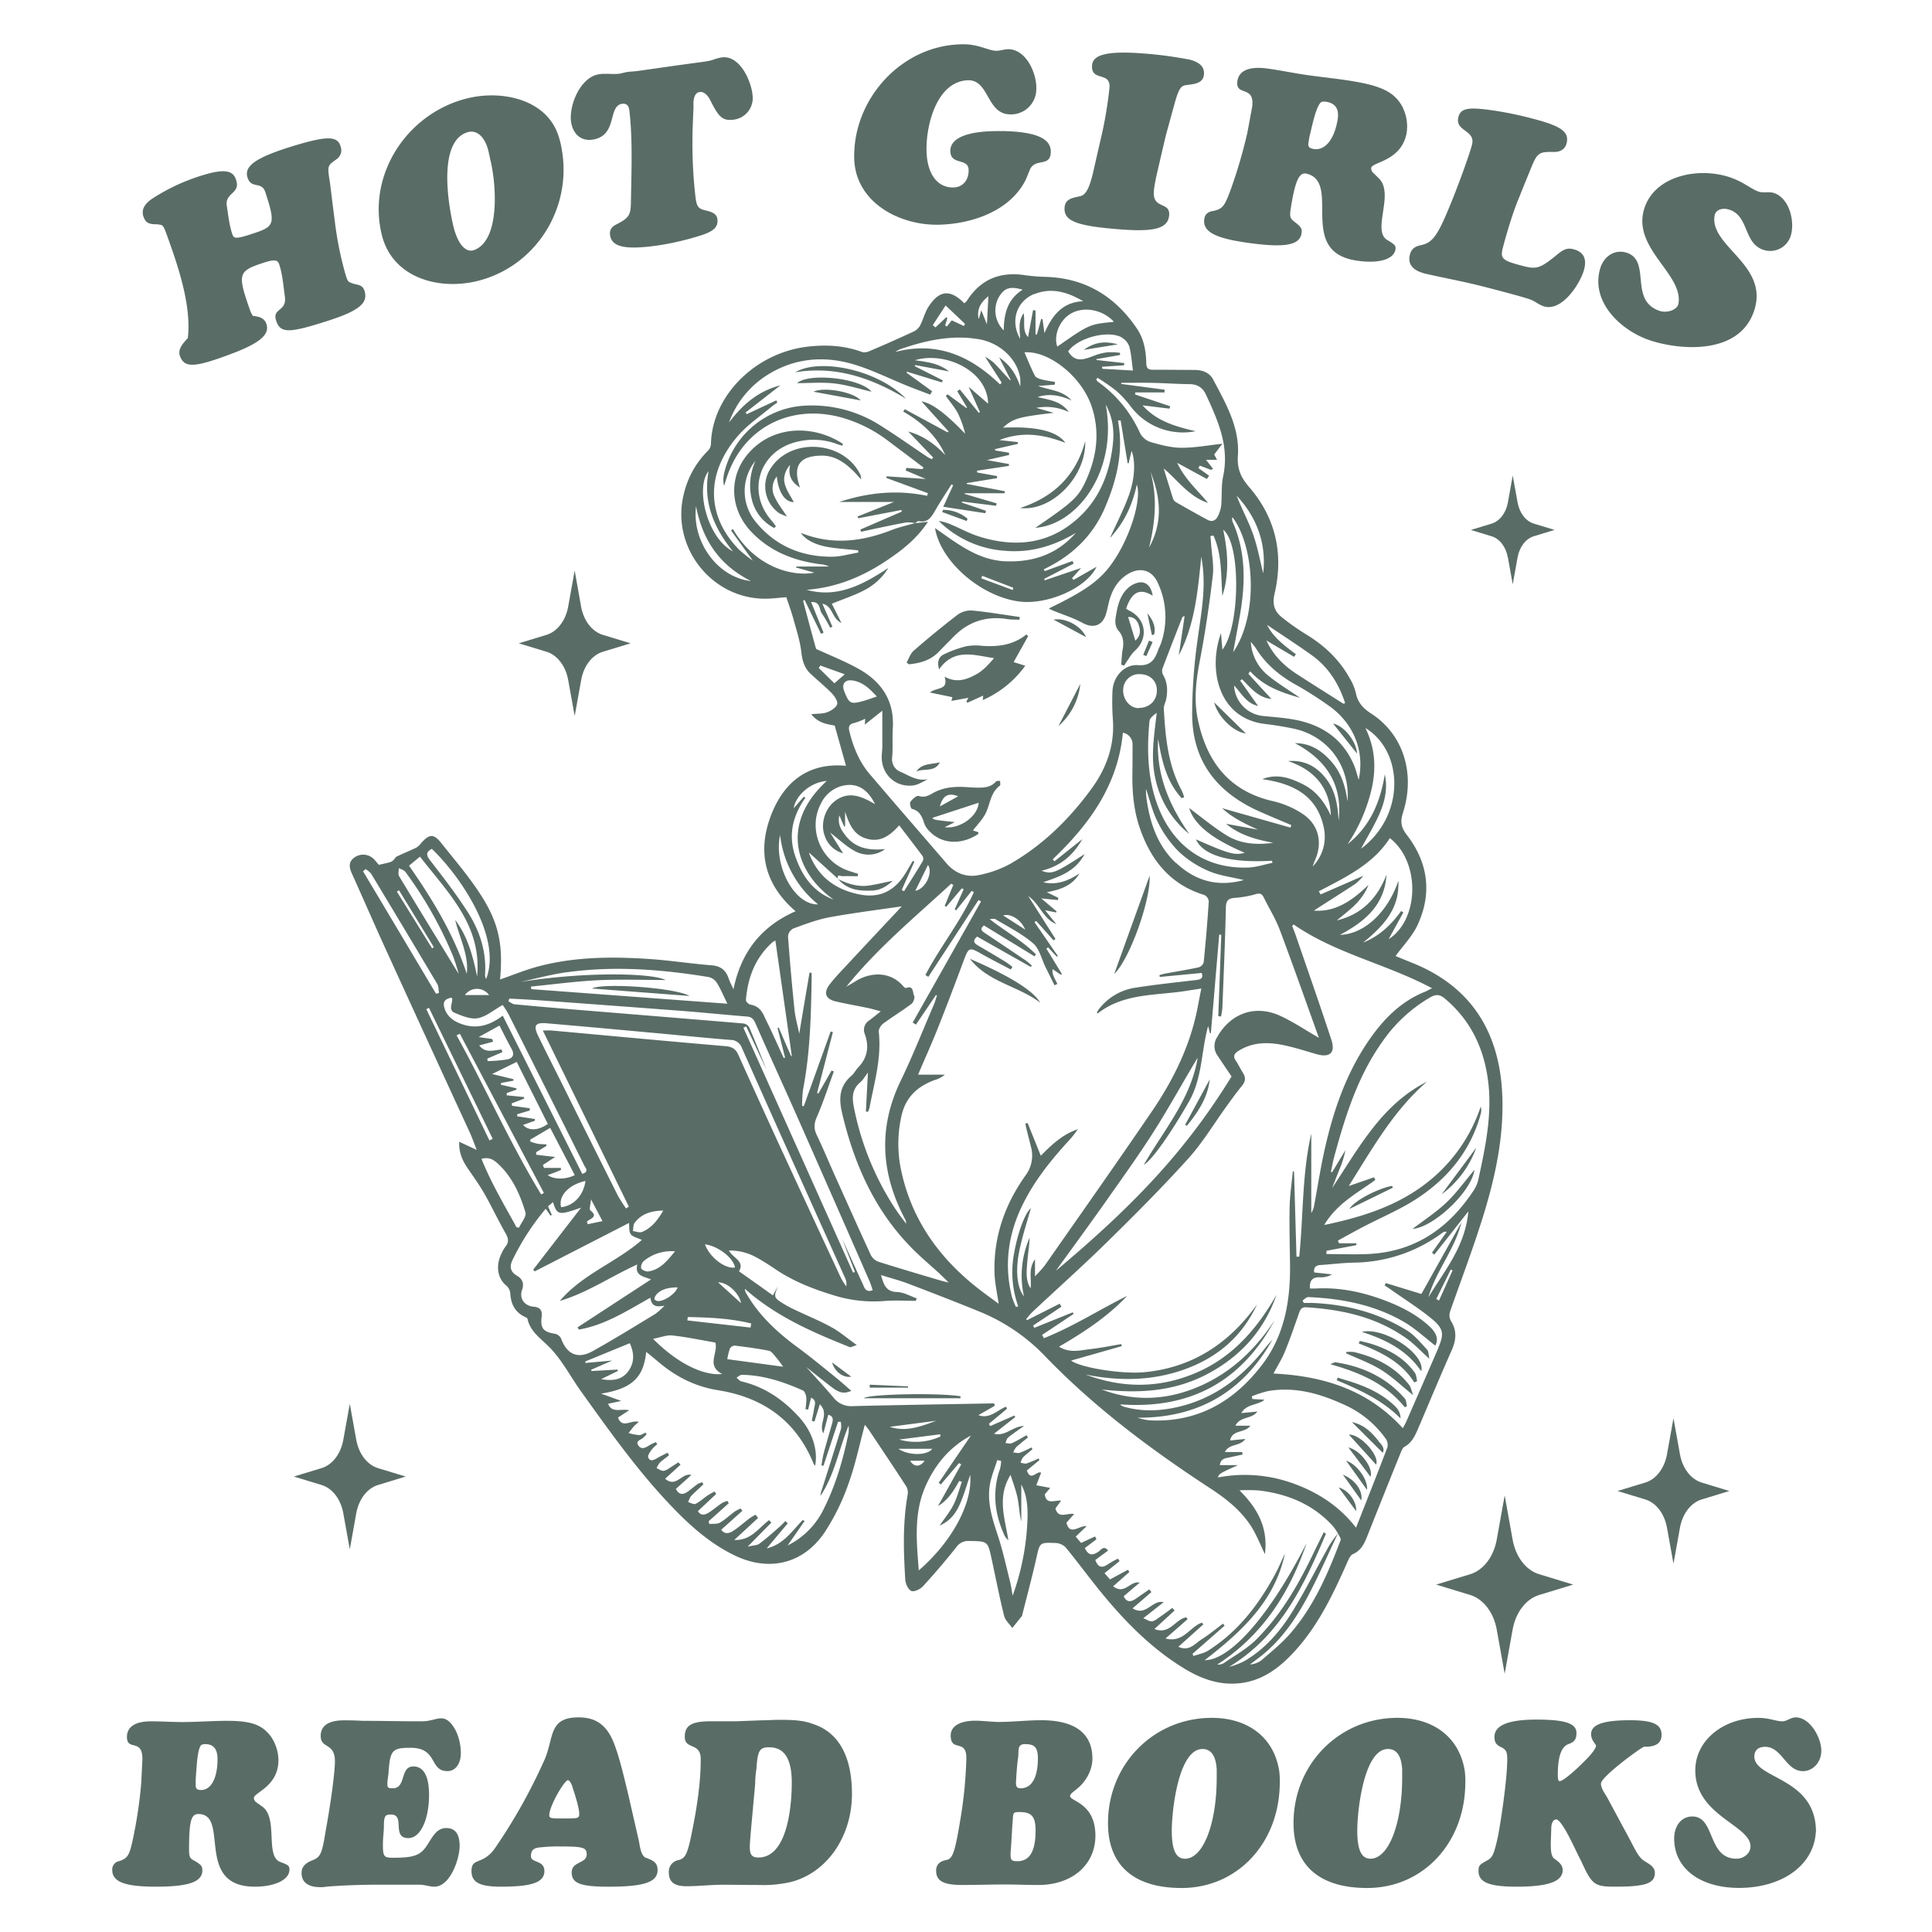 <?xml version="1.0" encoding="UTF-8"?> <svg xmlns="http://www.w3.org/2000/svg" id="Layer_1" data-name="Layer 1" viewBox="0 0 864 864"><defs><style>.cls-1{fill:#5a6c66;}</style></defs><title>Book</title><path class="cls-1" d="M663.67,542.57c5.51-18.08,9.3-36.62,8-55.66-1.91-26.83-14.73-46.2-40.22-56.36-2.64-1.05-5.25-2.15-7.35-3,3.4-4.68,7.48-8.83,9.8-13.8,6.66-14.25,4.78-28-4.78-40.4-2.53-3.28-3-5.85-1.72-9.83,5.69-17.74.09-35.18-14.21-44.42-3.63-2.35-6-4.9-6.85-9.22a24.44,24.44,0,0,0-3-7c-4.59-8.16-11.22-14.28-19.17-19.15a105.18,105.18,0,0,1-11-7.74c-3.26-2.63-4.26-5.83-3.19-10.41,4.12-17.62.65-33.83-11.25-47.64-3.71-4.32-5.56-8.1-5.14-14.17.87-12.57-5.41-23.39-11.09-34.1-1.59-3-4.73-4.24-8.25-4.23-6.24,0-12.49-.12-18.73-.08-2,0-2.84-.66-2.89-2.8-.12-5.49-1-10.88-4.14-15.54-9.73-14.42-23-22.63-40.71-23.2a77.73,77.73,0,0,1-9.28-.74c-11.18-1.73-20,1.76-26.13,11.48a6.72,6.72,0,0,1-1.13,1.06c-6.3-6.35-11.16-5.92-16,1.54-1.6,2.48-2.3,5.51-3.65,8.16a6.38,6.38,0,0,1-2.71,2.8c-6.56,3.06-13.19,6-19.84,8.82a5.27,5.27,0,0,1-3.4.52c-8.12-3-16.46-3.43-24.94-2.37-23.25,2.92-42.35,22.17-42.76,43.54a4.71,4.71,0,0,1-1.34,2.93,40.17,40.17,0,0,0-10.89,19.76c-5.59,23.28,12.34,46.32,36.3,46.43,3.18,0,6.36-.43,9.64-.67,1.08,3.28,2.29,6.52,3.2,9.85,1.33,4.85,2.94,9.71,3.5,14.67.43,3.78,1.32,7,4,9.59,3.19,3,6.64,5.77,9.69,8.91,1.24,1.28,2.76,3.64,2.33,4.87-.55,1.57-2.78,2.92-4.58,3.59s-4.23.55-7,.83c3.09,4,7.21,4.5,10.49,5.08l5.05,18c-16.18-1.5-27.07,6.5-33,20.84-6.93,16.76-3.82,31.91,10.46,44.21-15.2,6.64-24.33,18.05-27.79,34.9-.95-2.12-1.66-3.43-2.13-4.82-1.23-3.65-3.45-5.57-7.55-5.9-9.56-.76-19.06-2.26-28.62-2.88-16.31-1.06-32.63-.92-48.58,3.26-6,1.56-11.68,3.94-17.49,5.94,1.4-15.24-.43-25.12-8.66-37.88C209.72,392,203.37,384.6,197.33,377c-3.39-4.26-5.35-4.1-9,.06a7.56,7.56,0,0,1-2.14,2c-2.9,1.41-5.9,2.61-8.81,4-.57.27-.85,1.08-1.36,1.52a4.34,4.34,0,0,1-1.61,1c-1.53.43-3.09.74-5,1.18-.55-.63-1.39-1.73-2.36-2.7a6.71,6.71,0,0,0-8.61-.55c-2.69,1.95-2.31,4.4-1.1,7.08,5.27,11.69,10.37,23.45,15.7,35.11q18.42,40.35,37,80.64c1.06,2.31,1.89,4.72,3.16,7.91l-7.83-3.64c-.23,5.24,1.7,8.81,4.06,12.27,2.48,3.62,5.06,7.19,7.22,11,3.31,5.83,6.17,11.91,9.48,17.73,1.26,2.2,1.55,3.93-.11,5.92a14.67,14.67,0,0,0-1.57,2.69c-2.87,5.54-2.14,11.5,2.14,14.84a5.45,5.45,0,0,1,1.63,3.61c.32,4.66,2.18,8.19,6.5,10.25.41.2,1.06.41,1.13.72,1.24,5.81,5.75,8.74,9.67,12.65,5.7,5.7,9.53,13.25,14.3,19.92,12.18,17,24.28,34.09,38.61,49.42,8.73,9.33,18,18,29.6,23.72,15.46,7.69,30.93,4.3,40.66-9.94a98.37,98.37,0,0,0,10.66-21.62c3.11-8.48,4.92-17.43,7.42-26.63.7.92,1.4,1.74,2,2.63,5.58,8.36,11.2,16.7,16.65,25.14a5.88,5.88,0,0,1,.43,3.85c-2.18,12.52-1.79,25.12-1,37.7.12,1.8,1.35,4.48,2.72,5s4-.81,5.22-2.13q7.72-8.43,14.84-17.39a6.43,6.43,0,0,1,5.77-2.82c8.31.12,8.33,0,10.08,8.12,1.84,8.47,3.49,17,5.57,25.38.5,2,2.4,3.61,3.65,5.4,1.43-1.77,2.87-3.55,4.29-5.34a1.71,1.71,0,0,0,.2-.65c2.11-8.4,4.37-16.76,6.26-25.21,1.56-6.93,1.37-7.08,8.4-6.81a6.89,6.89,0,0,1,4.64,1.88c5.59,6.78,10.76,13.89,16.33,20.68,10.69,13,22.47,24.91,37,33.71,7.12,4.31,14.77,7.16,23.32,6.56,11.2-.78,19.28-7.1,26.39-15,10.41-11.63,16.94-25.54,23.18-39.62.53-1.2,1.25-2.75,2.29-3.21,3.41-1.5,4.94-4.26,6.22-7.48,5-12.57,10-25.11,15.08-37.64.42-1,.89-2.38,1.74-2.85,3.66-2,5-5.56,6.54-9.09,4.88-11.47,9.7-23,14.74-34.39,1.92-4.36,2.19-8.53-.29-12.58-1.2-2-.9-3.52-.2-5.49C653.89,571.16,659.27,557,663.67,542.57Zm-17.59-96.06c11.3,9.45,17.31,21.71,19.3,36.08,2.14,15.41-1.1,30.36-4.34,45.28a14.5,14.5,0,0,1-2.15,4.7c-11.25,17-26.54,27.41-47.42,28.25-6.08.25-12.18,0-18.27,0,0-.49,0-1,0-1.46l13.39-2.52-.05-.84h-7.72c-.16-.41-.32-.82-.49-1.22,3.83-2.09,7.64-4.23,11.5-6.24,7.67-4,15.73-7.37,23-12,14.25-9.09,24.66-21.48,29.29-38.13a6.33,6.33,0,0,0,.08-3.56,72,72,0,0,1-26.92,36.18c-12.71,9-27.27,13.49-43.1,16.8,5.78-9.7,14.87-14.31,22.87-20.14l-.56-1.2-11.33,3.91c10.6-16.83,20.06-33.77,35-46.68-20.38,10.31-30.46,29.67-42.44,47.59,1.08-2.74,2.15-5.49,3.23-8.24a40.07,40.07,0,0,0,2.7-8.66q-3,4.92-5.92,9.84l-.54-.23c.49-2.23.87-4.48,1.47-6.68,4.92-18.1,10.47-35.95,21.54-51.49A66.57,66.57,0,0,1,639.65,446C642.11,444.6,643.87,444.66,646.08,446.51Zm-5.67-4.57c-1.57.79-2.32,1.24-3.12,1.56-10.95,4.4-18.73,12.4-25.26,21.94-9.95,14.55-15.59,30.85-19.46,47.83-1.93,8.44-3.23,17-4.82,25.53a8.88,8.88,0,0,1-1.34,3.65V506.93c-4.18,18.13-3.51,36.73-5.39,55.07H579.8q-.56-19.05-1.1-38.1l-.55-.06c-.5,5.32-1.31,10.63-1.42,16-.18,8.55.08,17.1.18,25.66.2,16.06-2.43,31.54-12.32,44.6-12.38,16.35-28.62,26-49.88,25.11a23.3,23.3,0,0,1-6-1.2c27,.13,47.2-11.46,60.37-35-1.05,1.23-2.16,2.41-3.16,3.68-10.27,13.13-22.85,22.83-39.43,26.57-8,1.81-16,2.11-24-.22a3.4,3.4,0,0,1-1.54-1q47,3.46,69.09-37.67c-8.36,12.77-19.08,23.18-33.28,29.43-14.37,6.33-29.13,7.22-44.08,1.59,16.36,1.82,32.26,1,47.2-6.89s25.4-19.51,31-35.46c-8.65,15.07-19.5,27.82-35.94,34.86s-32.85,7-49.45.81c15,3,29.78,2.88,44.32-2.35,14.74-5.31,25.71-14.75,32.33-29-12.49,17.42-28.86,28.29-50.56,30.31-9.73.9-28.39-2-32.59-5.22L501.65,602c-.06-.31-.13-.61-.2-.91-4.55.75-9.08,1.7-13.66,2.21s-9.28,2-14.19-1.06c11.26-6.55,21.74-13.43,30.45-22.71-12.46,6.2-24.25,13.77-37.19,18.91L466,597l14.1-9.39c-.11-.24-.23-.49-.34-.74l-17.2,6.94-.59-1q6.36-4.21,12.71-8.44l-.78-1.35-14.59,7.36-.43-.36a33.64,33.64,0,0,1,2.72-3.21c11.22-10.51,22.7-20.75,33.67-31.52,12.36-12.14,24.61-24.42,36.21-37.27,6.46-7.16,11.48-15.62,17.17-23.47,2.17-3,4.31-6,6.67-8.84,1.65-2,1.93-3.77.52-5.95-1.12-1.74-2-3.67-3.15-5.37-1.44-2.09-.67-3.29,1.2-4.46,6.81-4.23,14.09-3.95,21.46-2.24,4.5,1,8.91,2.45,13.35,3.72,5.94,1.71,8.61-.55,6.71-6.36-5.09-15.57-10.54-31-15.86-46.53-.52-1.5-1.12-3-1.69-4.45l.64-.66C597.24,426.44,619.86,431,640.41,441.94ZM457.92,579.72c-3-3.56-3.91-11.37-2.11-20.18,1.35-6.62,3.5-13.08,5.21-19.3-2.72,2.45-6,11.21-7.67,21.11a45.41,45.41,0,0,0,2,22.86l-1,.29a36.41,36.41,0,0,1-1.76-4.38c-3.72-14.66-1.68-28.62,5.05-42,5.18-10.34,12.32-19.24,20.05-27.72A41.26,41.26,0,0,0,482,505c-6.72,2.24-11.7,6.92-16.55,11.85l-5.9-14.66-1,.3c.16.79.29,1.59.49,2.37.63,2.58,1.32,5.14,1.94,7.72a14.82,14.82,0,0,1-2.42,13.16c-9.32,13.13-14.45,27.85-13.78,44.17.17,4.21,1.15,8.39,1.83,13.14-3.43-2.56-6.76-4.9-9.94-7.43-17.51-13.92-29.57-31.3-33.94-53.56a56.49,56.49,0,0,1,.34-22.69c1.78-8.52,7.06-13.47,14.82-16.34a12.82,12.82,0,0,0,4.67-2.44h-12c3.07-7.18,6.11-13.89,8.82-20.73,4-10,7.75-20,11.52-30.08,2.34-6.26,2.51-6.32,8.22-3.09,4.25,2.4,8.61,4.59,12.91,6.88l.74-1.19c-1.12-.81-2.19-1.7-3.37-2.41q-6.08-3.69-12.21-7.26c-1.95-1.13-2-2.33-.22-3.87l24,13.57.5-.54a28.75,28.75,0,0,0-2.59-2.23q-9.18-6.21-18.41-12.36c-1.36-.91-2.49-1.82-.43-3.41l22.6,13.81.63-.89c-6.07-6.11-13.66-10.26-20.71-15.77.89,0,2-.34,2.64.06,5.73,3.46,11.85,6.5,16.86,10.82,2.8,2.42,3.73,7,5.51,10.63q2,4.05,4,8.09l1.29-.6c-.5-1-1-2-1.5-3.08a6.6,6.6,0,0,1-.65-3.55l3.69,2.52.49-.33q-3.46-5.68-6.95-11.36l.78-.55,3.91,4.2.43-.36L462.63,412.4l.77-.54q3.89,4.35,7.78,8.71l.83-.69-12.18-19.15c5.1,3.41,6.55,10.09,12.55,12.54l-5-6.21,4.88,1,.25-.49-6.87-5.8,7.47.75.18-1L468.13,399c6.1-1.13,11.34-2.89,14.62-8.39-5,3.29-10.2,5.35-16.23,3.94,7.14-2.49,14.36-4.75,18.51-12.6-13.33,8.64-14.58,9.15-19.25,7.45,8.17-2,13.85-6.46,18.26-14.16l-12.48,9.94-.8-.87c16.28-15.55,29.15-33,31.4-56.65a5.29,5.29,0,0,1,4.32,5.56c0,4,0,8.09-.06,12.14-.16,8.6.55,17.09,3.42,25.28,5,14.28,13.66,25,28.73,29.6a3.65,3.65,0,0,1,2,2.85q-.9,13.65-2.28,27.28a3.44,3.44,0,0,1-2.27,2.23c-5,1.08-10,1.88-15,2.8-.84.16-1.67.44-2.5.67l.12.83,18.75-1.79c.85,2.34-.36,2.92-2.44,3.16-9.06,1.07-18.14,2-27.15,3.43a25.07,25.07,0,0,0-16.56,9.89,8.44,8.44,0,0,0-.67,1.17c0,.07.06.2.1.3s.23.16.26.14c10.19-8,22.54-8.08,34.56-9.41,3.66-.4,7.29-1.05,11.75-1.71-1,4.72-1.67,9.08-2.72,13.36-3.71,15.12-10.69,28.82-19.38,41.56-15.74,23.11-31.87,45.95-47.88,68.88a59.73,59.73,0,0,1-4.4,4.88v-7.62c-3.23,4.63-1.35,8.92-2,13-2.17-3.45-1.81-7.27-1.52-11s.93-7.74,1.13-11.65A42.16,42.16,0,0,0,457.92,579.72Zm-69.79-82.51a7.72,7.72,0,0,0,.65-1.55c2.15-11.32,5.53-22.47,4.21-34.24-.14-1.19,1-3,2.13-3.78,4.07-3,8.45-5.66,12.51-8.71.88-.66,1.61-2.85,1.17-3.63-.75-1.34-.08-4.77-3.58-3.46-.29.11-1-.41-1.27-.78-5.74-6.74-14.5-6.39-21.11-2.39-1.46.88-2.92,1.74-4.38,2.61C392.38,424,409.31,410,425.39,395.19l.93.55-3.84,9.39.69.4,6.95-8.26.83.44-4,9,.63.4,7-8.73.91.65c-5.87,13.07-15,24.31-21.65,37l1.31.83,22.46-34.38,1.11.67q-15.27,27.08-30.56,54.15l1.45.91L418.57,445l.44.18c-.46,1.38-.82,2.8-1.39,4.13-4.89,11.34-9.43,22.86-14.81,34-10.14,20.92-8.85,41.28,1.71,61.49a4.53,4.53,0,0,1,.71,2.44c-1.17-1.57-2.38-3.1-3.5-4.7s-2.36-3.43-3.42-5.21a127.83,127.83,0,0,1-16.56-42.73c-.75-4.08-.53-7.71,3-10.61,1.18-1,1.95-2.44,3.39-4.31-.33,6.37-.62,11.9-.91,17.43Zm21.2-98.82L415,386.81C417.41,390.36,413.74,397.63,409.33,398.39Zm39.28,11c3.32-1,7.93,1.78,9.89,6.36Zm69.3-79c1.62,9.66,3.7,19.12,10.52,26.56l1.13-.44a21.7,21.7,0,0,0-1.1-3c-6.19-11.43-7.29-24-8-36.59-.08-1.41.81-2.84,1.08-4.29.7-3.72.6-7.34-1.36-10.77a3.67,3.67,0,0,1-.37-2.73c2.87-7.64,5.86-15.24,8.83-22.85.11-.29.26-.57,1.12-.73q-1.29,8.73-2.59,17.46c7.31-13.93,8.49-29,10.07-44.1.17,1.16.34,2.32.5,3.48,1.58,11.65-.76,23-2.28,34.44a236.68,236.68,0,0,0-2.32,32.77c.13,21.39,11.67,35.3,30.76,43.59,4.52,2,9.06,3.88,13.59,5.81-.13.36-.26.73-.4,1.1l-30.55-8.67c4.63,4.29,10.23,7,16.09,9.6l-14.34-2.62c6.14,5.07,13.5,7.09,21.15,8.49-7.28,1-14.46.6-20.74-3.23-5.93-3.62-11.3-8.16-16.91-12.3,2.33,7.45,10.1,13.7,24.86,20-4.51,1.2-7,.52-21.82-6,3.26,7.28,15.36,10.67,34,9.55.07.31.14.63.22.95-3.67.73-7.32,2-11,2.1-21.12.71-36.67-11.95-42.32-34.07-2.65-10.34-2.68-20.82-1.69-31.33.13-1.42,1.73-2.69,3.23-3.79-1.06,10-2.84,19.8-.54,29.58A43.24,43.24,0,0,0,531.89,373C522.9,360.16,517,346.41,517.91,330.42Zm23.67-87.53c-.06-1-.18-2.09-.28-3.14l1.35-.23c3.92,8.57,3.3,17.91,4,27,3.16-9.79,2.48-19.66.37-29.59,8,6.23,7.58,43.45-.35,53.63-.23-2.65-.42-4.81-.64-7.42-6,16.79-.92,38.29,19.87,40.68,4.12.48,8.24,1.16,12.31,2,15.54,3.17,25.64,16.64,24.41,32.62-.89-6.39-2.63-12.47-6.91-17.46s-9.45-8.62-16.62-8.6c14,7.45,21.42,18.49,19.55,34.65-.39-6.59-1.32-13.13-5.5-18.63s-9.78-8.61-17.08-8c11.74,4,18.58,11.74,19.12,24.43-2.74-6-6.52-11.07-12.52-14.08-5.7-2.85-11.57-4.9-18.17-2.27,13.45,1.9,24.38,7,27.5,21.58a19.07,19.07,0,0,1-5,17.51c.49-1.26.72-2,1-2.64,3.66-8.07,1.79-16.23-5.65-21.06a40.83,40.83,0,0,0-12.93-5.53c-19.79-4.46-29.81-17.73-33.73-36.58-1.87-8.95-.75-17.85,1-26.82,2.37-12.46,4.21-25,5.71-37.64C542.9,252.64,541.89,247.72,541.58,242.89ZM544.44,472c2.1,3.17,4.24,6.31,6.32,9.41-19.24,31.13-41,55.41-78.58,86.89,7.42-10.27,14.93-20.48,22.23-30.84S509.18,516.71,516,506s13-22.06,19.61-33c-3,18.4-15.13,32.36-24.09,47.89,4-2.22,13.08-15.81,20.17-28.22,6.07-10.61,5.47-22.62,8.6-33.84.27,1.07.53,2.14.79,3.21l.43,0q1.86-22,3.73-44.07l.93.06-1.35,36.43,1.22.1a31.76,31.76,0,0,0,.61-3.83c.58-14.89,1.23-29.78,1.56-44.67.07-3.08.85-4.29,3.94-4.52a46.67,46.67,0,0,0,9.53-1.69c1.93-.56,2.73,0,3.5,1.54,2.39,4.86,5.3,9.52,7.19,14.56,6,16,11.64,32,17.44,48.16-6.11-3.49-11.65-7.3-17.69-10-11.11-4.89-21.94-.8-27.8,9.71A7.25,7.25,0,0,0,544.44,472Zm-18.49-86c-8.15-7.61-11.58-17.56-13.14-28.3a26.07,26.07,0,0,1-.31-4.87c1.69,4.93,2.87,10.13,5.22,14.73A50.71,50.71,0,0,0,527,380.7a45.8,45.8,0,0,0,13.46,8.8c4.85,2.1,10.34,2.73,15.78,4.06C544.62,396.77,534.57,394,526,385.92Zm-16.8-69.32c-3.73,0-7-3.78-6.86-8.05a7.06,7.06,0,0,1,7.6-7.14c4.59.08,7.64,3.2,7.47,7.64S513.86,316.6,509.15,316.6ZM621,420l6.59-11.95-1-.64c-4.46,6.22-9.82,11.3-17,14.12,6.71-5.48,12.9-11.3,15.12-20.06a31.13,31.13,0,0,0,.66-7.61c-4.59,13.69-15,23.91-26.12,24.21,11.52-6.11,20-13.64,20.79-26.86-4.08,10.45-11,17.72-22.18,20.39,5.19-4.43,11.1-8.18,14.13-15.86-7.49,7.24-15,12.24-24.4,11.47,6-3.89,12.43-7.91,18.71-12.07a23.66,23.66,0,0,0,3.41-3.49L590.58,400l-.79-1.42c11.9-6.25,24.2-12,31.75-23.76C635.37,385.51,634.66,411.33,621,420Zm-10.37-94.42c17.26,10.55,17.81,39.28-2,54,2.81-5.23,5.95-10.31,8.32-15.74s3.71-11.4,2.34-17.54c-2,12.36-6.55,23.23-16.62,31.19a74.59,74.59,0,0,0,10.82-25.07C615.49,343.3,614.93,334.38,610.62,325.59Zm-3,23.25c-.72-2.27-1.24-4.62-2.17-6.79-5.23-12.17-15-18.3-27.67-20.4-4.2-.7-8.47-1-12.71-1.42a14.4,14.4,0,0,1-13.19-13.63c3.37,3.46,5.48,8,10.72,9.1-2.75-3.9-5.37-7.6-8-11.31l.8-.63c3.79,3.66,7,8.19,13.16,8.83-3.6-3.95-7-7.61-10.31-11.28l.86-1.09c6,6.76,14,9.51,22.27,11.85-4.62-3.18-9.45-6.1-13.82-9.6A20.92,20.92,0,0,1,559.37,287c1.16,1.48,1.79,2.15,2.27,2.92,4.23,6.86,10.12,11.85,17.06,15.85a162.86,162.86,0,0,1,16.61,10.6C605.73,324.26,610.32,336.45,607.58,348.84Zm-40.92-69.33c6.86,4.64,13.52,8.92,19.94,13.53,7.45,5.34,12.08,12.75,14.91,21.44-.45.11-.72.28-.84.2-6.91-4.37-13.83-8.72-20.69-13.16-5.82-3.76-10.64-8.46-13.67-15.07l12.35,7.3c.27-.39.54-.78.82-1.16C574.65,288.86,569.62,285.32,566.66,279.51Zm-1.76-23c-1.43-5.64-2.55-11.89-4.64-17.78s-5.1-11.28-7.27-17.07C562.32,231.69,566.41,243.43,564.9,256.51Zm-13.72-25.12c9.78,13.07,11.74,43.38.26,60.29,1-5.61,2.09-11.22,3.06-16.84,2.43-14.11,2.64-28-3.32-41.49a4,4,0,0,1-.24-1.34C550.93,231.81,551.1,231.6,551.18,231.39ZM515.6,171.22c5.42.12,10.84.51,16.27.57,3.52,0,5.93,1.46,7.41,4.64C544.66,188,549.86,199.54,547,213c-.9,4.24-.49,8.74-.88,13.11a14.75,14.75,0,0,1-1.41,4.6c-1,2.14-2.68,2.87-4.82,1.7q-7-3.81-13.91-7.78a3,3,0,0,1-1.33-1.48c-1.46-4.54-2.83-9.11-4.23-13.65,6.33,5.31,11.28,12.6,19.83,15.41-4.61-5.62-10.24-10.42-13.82-17.93l13.29,7.22,1-1.46-4.84-3.46.7-1.06,5,1.92.87-.5c-1-1.3-2-2.6-3.11-4h4.93l-1.28-2.37c1.3-1.72,2.52-3.32,3.68-4.83-6.25.67-12.29,1.83-18.31,1.8-4.63,0-9.33-1.28-13.83-2.56a8.28,8.28,0,0,1-4.7-4,56.44,56.44,0,0,0-18.87-23,4.54,4.54,0,0,1-.73-.94l.58-.78a92.26,92.26,0,0,1,8.29,5.72,47,47,0,0,1,6.56,7.1,29.32,29.32,0,0,0,29,11.07c-8.68-2.09-17.28-4.35-23.7-11.58L523,182.75c.1-.35.21-.7.31-1.06l-15.7-5.28.08-.92h13.09c0-.4,0-.81.07-1.21l-19.46-2.58.06-.5C506.13,171.2,510.87,171.12,515.6,171.22ZM514.48,211c4.61,11.31,5.63,22.66-.62,33.89C516.65,233.61,517.66,222.36,514.48,211Zm-12.79-60a7.31,7.31,0,0,1,3.35,4c.88,3.27,1.07,6.72,1.62,10.7L493,164.93c-.06-.3-.11-.61-.17-.91l9.83-.65.12-1-12.38-1.36c0-.14-.06-.27-.08-.41l10.55-1.83v-1a34.81,34.81,0,0,0-5.48-.23,24,24,0,0,0-5.69,1.38c-4.36,1.58-8.7,3.78-12-1.77C481.66,151.28,495.13,147.42,501.69,150.9Zm-3.61-7.06c-10.89,1.07-10.89,1.07-25.25,11.06-1.73-4.89.93-11.6,5.77-14.57C484.28,136.85,493,138.31,498.08,143.84Zm-35.59-12.36c7.79-3.2,15-.91,21.93,3.13-9.38.4-13.88,6.39-17.34,14.25-.28-2.06-.57-4.12-.85-6.18l-.59-.21-1.92,7-.63,0v-10.7l-1.09-.19c-.75,4-1.49,8-2.26,12.08-2.63-2.88-1.28-6.65-1.95-10.7-2.54,3.65-1.76,7.27-1.58,11.46C451.65,143.56,454.61,134.71,462.49,131.48ZM446.62,133c2.41-4.21,5-5.13,10.7-3.44-6.88,4.33-8.35,10.93-8.44,18.18A12.39,12.39,0,0,1,446.62,133Zm-4.61-.48c-.2,3.83-.41,7.82-.65,12.52-.94-2.33-1.67-4.16-2.52-6.29-.4,1.37-.73,2.48-1.16,4C436.79,138.62,438.22,135.54,442,132.49Zm-19.12,4.08,8.67,8.24c-.17.32-.34.64-.52.95l-5.39-2.53L423.44,146l-.77-.45c.33-1.08.65-2.16,1-3.25l-.47-.44-4.85,4.54-1.21-1Zm-20.11,19.5c11.36-3.91,22.92-6.46,35-4.39,9.49,1.62,17.17,8.89,18.46,17.4a25.91,25.91,0,0,1,0,3.74c-1.76-5.34-4.41-9.57-9.41-13L452,169.93l-.33.07c-2.46-2.66-4.87-5.37-7.41-7.95a25.83,25.83,0,0,0-3.74-2.53c2.79,4.34,5.13,8,7.46,11.62l-.77.78c-13.2-12.78-28.22-19.43-46.9-14.5A16.6,16.6,0,0,1,402.78,156.07Zm-85.89,54.64c-2.56,13.69,2.25,25.16,10.86,35.83C316.23,240.65,310.82,218.08,316.89,210.71Zm-5.61,15.66c2.81,14.67,10.07,26.13,24.53,33.44C320.82,258.21,309.33,242.15,311.28,226.37Zm16.48,10.21-.83.6,9.75,13.51a63.11,63.11,0,0,1-6.1-4.85c-14.75-15-15.15-34.18-.52-51,4.41-5.07,10.21-8.93,15.4-13.32a22.18,22.18,0,0,1,2.19-1.49l-.51-1L334,185.19l-.58-.72L349,172.32c-10.46,2.75-17.17,9-23,16.64a42.08,42.08,0,0,1,16.3-20.71c11.7-7.72,24.73-9.3,37.93-5.74,8.93,2.42,17.34,6.78,26,10.23,3.24,1.3,6.51,2.5,9.77,3.74l.83-1.51-11.38-8.26.16-.49,15.6,4.79c.14-.3.28-.6.41-.9l-12.49-6.33c.05-.17.09-.35.13-.52l15.17,2.84c-4.75-3.71-9.86-4.22-15.27-5,13.29-4.07,32.44,4.55,32.73,19.41-2.41-2.08-5.4-4.65-8.71-7.52l5.07,11.39-.55.2-8.48-10.43-1.13.81q2.19,3.65,4.39,7.29l-.37.21-8.35-6.12-.78.74c1.85,2.62,4,5.09,5.47,7.9a44.81,44.81,0,0,1,3.17,9c-8.71-9.1-14.73-13.65-19.53-14.48L424.25,193l-.53.32L404.62,183l-.68,1.06c8.16,4.65,14.86,10.7,18.79,19.46-4.6-4.91-9.89-8.7-16.56-10.55l11.14,11.63-.59.74a14.47,14.47,0,0,1-1.81-.89c-7.11-4.75-14.08-9.7-21.31-14.24a56.77,56.77,0,0,0-33-8.83,39.2,39.2,0,0,0-36.79,30.4,12.07,12.07,0,0,0,0,5.51c.6-1.82,1.12-3.66,1.79-5.45,7.76-21,28.28-31.19,50.51-25.19a62.3,62.3,0,0,1,21.25,10.64q7.83,5.87,15.62,11.78l-.45.73-7.2-.56-.31,1.15,9,3.82L396.5,213c0,.25-.07.49-.11.74l18.55,6.82c-.11.39-.22.79-.34,1.18-13.06-2.71-25.84-1.65-39.34,2.75h24.52L383.5,231l.33.77,19.31-3.71c0,.25.07.5.11.75l-18.49,8,.33,1c2.84-.62,5.68-1.27,8.53-1.85,3.95-.82,7.9-1.69,11.88-2.35a14,14,0,0,1,3.66.34c-3.41,1-6.91,1.73-10.2,3-13.35,5.24-26.78,7-40.81,1.35,2,3,6.13,5.26,12,6.31,4.48.8,9.05,1,13.58,1.5l.15,1c-4,.66-8,1.87-12,1.86-13.92,0-25.71-5.13-34.45-16.25a21.56,21.56,0,0,1,.45-26.69,26.39,26.39,0,0,0-1.72,17.07,19.44,19.44,0,0,0,10,13l.87-.66c-.62-.84-1.19-1.72-1.87-2.5-11.6-13.08-5.5-31.66,11.69-35.47a30.19,30.19,0,0,1,18,1.31,18,18,0,0,0,1.89.52c.08-.46.21-.8.14-.85-13.43-8.77-31.3-8.07-42,4.08-9.09,10.27-8.64,24.79.83,35,8.46,9.07,19.26,13.26,31.28,14.82a9.18,9.18,0,0,1,3.73,1H356.12c0,.15-.09.3-.13.44l8.2,2.3C354.49,258,337.76,253.77,327.76,236.58Zm31.38,32.08.69-.38,7.35,15.15,1.13-.51c-1.81-4.46-3.62-8.93-5.57-13.71,4.36-.25,3.52,3.43,4.84,5.17a55.52,55.52,0,0,1,3.67,6.31l1-.49Q370,275.09,367.78,270c4.74.95,4.13,6.58,8.49,8.56L372,270c4.83-2,9.73-3.6,14.27-5.92a27.43,27.43,0,0,0,11-10.07c-11.17,7.27-22.5,13.63-36.54,9.76,13.23-1,25.05-5.86,35.91-13.18,6.7-4.52,13.14-9.39,18.36-17.25l-5.78.64c.55-.33,1.15-1,1.57-.94,4.06.88,5.7-1.73,7.39-4.67,2.29-4,4.86-7.83,7.3-11.74l.79.36c-1.43,3.1-2.85,6.2-4.43,9.64l18.8,2.88c.1-.36.21-.72.32-1.08l-10.77-3.65,0-.49,15.28,1.9.24-1.08L431.4,220.9v-.31h17.83l.18-.9-17-3.26-.18-.37,13.58-2.21c.05-.32.09-.63.14-.94L437,211.3l-.09-.8,14.24-2.14.1-.83-9.88-1.78,9.89-2.29,0-1-6.18-1c-.06-.2-.12-.4-.17-.6l10.25-2.34c0-.27.07-.54.1-.8l-8.33-.91c10.38-4.05,19.9-2.5,29.52,1.25-3.74-5.27-13-7.48-27.91-6.81,4.55-4.15,7-4.79,22.7-6.63l-7.8-2.22A23.71,23.71,0,0,1,478,184.26c-3.62-5.07-9-5.41-13.95-6.7,5.28-1.74,10.25-.72,15.16,1.54-4-4.58-9.77-4.58-15-6.48l7.48-.59.09-1.22c-2-.37-4.09-.62-6.07-1.16-1.07-.29-2.51-.81-2.93-1.66-1.75-3.43-3.16-7-4.63-10.41,10.64-.89,25.46,10.6,30,24.09,3.71,10.91,2.49,21.69-2,32.09-3.71,8.58-5.88,10.45-23.14,22.28,19-1.36,37-25.7,31.46-55.14,3.48,6.35,3.87,12.43,3.1,18.69-1.47,11.92-5.63,22.75-14.4,31.16-13.09,12.55-28.65,14.43-45.41,9.15-4.16-1.31-8.06-3.45-12.09-5.17a21.88,21.88,0,0,0-5.85-1.75,46.55,46.55,0,0,0,29.69,13.34c11.44,1,21.86-2.19,31.62-8-8.34,9.46-18.91,13.16-31.35,12.7s-21.75-8-31.63-14.86c2.44,14.94,20.4,30.48,37.45,32.81,12.82,1.75,30.39-6.06,34.77-15.49l-10.31,5.86c-.21-.26-.43-.51-.65-.77l4.09-4.58-16.29,5.53-.25-.64,13.2-6.84c-.19-.39-.37-.78-.55-1.16l-12.38,4.53-.45-.81c12.57-6,22-14.94,27.46-27.81,5.27-12.4,8.32-25.11,5.7-38.74l1.21-.07,3.12,19.11.44.14c.46-1.9.91-3.8,1.34-5.6,1.71,4.44,1.62,11.95-1.22,19.88-2.28,6.35-5.44,12.39-8.44,19.07,6.45-6.92,10.05-14.81,12-23.87,2.23,6.51-2.85,23-10.27,34C492.53,259.14,485.9,264,469,272.13c.88.42,1.49.75,2.13,1,4.36,1.8,8.94,3.21,13.05,5.46,4.67,2.56,8.83,1.29,10.43-4,.64-2.1,1-4.28,1.59-6.39,1.4-4.81,3.87-8.9,8.3-11.54,5.24-3.12,10.52-1.85,13.13,3.69a36,36,0,0,1,1.58,27.32c-.36,1.09-1,2.11-1.34,3.19-1.51,4.17-3.28,7-8.91,6.6-6.22-.46-11.2,5.21-11.45,11.6a106.07,106.07,0,0,0,.16,12.48c.88,11.53-2.73,21.76-9.33,30.88-9.92,13.7-21.85,25.45-36.6,33.92a49,49,0,0,1-13.57,4.92c-5.8,1.31-10.94-.58-14.92-5.22-11.45-13.31-23-26.56-34.37-39.93-4.65-5.47-7.27-12-9-18.92-.59-2.3-.08-3.42,2.3-3.91a31.68,31.68,0,0,0,4.76-1.86c-.06.88-.11,1.46-.19,2.64l7.83-6.23c0,5.62,0,10.71,0,15.8,0,1.61-.25,3.22-.27,4.84-.06,7.8,6,13.6,13.86,12.81,2.32-.24,4.51-1.67,6.74-2.83-4.62,1-8.24-1.53-12-3.21a6,6,0,0,1-3.92-6.57c.36-4.37,0-8.79.29-13.17.69-12-4.94-20.49-14.92-26.16-6.16-3.51-12.84-6.1-19.4-9.15C363.07,283.48,361.11,276.07,359.14,268.66Zm94-5.84c-.07.32-.15.64-.23,1l-14.09-5.22.42-1.13Zm-80,42.73-7-6.86c.25-.36.5-.73.74-1.1l10.9,3.93Zm4.36,3.4c-1.18-3,.29-5.1,3.55-4.69,4.61.57,7.72,3.55,11.07,7.19-2.3.77-4,1.42-5.72,1.91C380.3,315.07,379.79,314.8,377.49,309ZM376,351.62c6.61-1.92,11.84.82,15.31,8-6-3.52-12-6.2-18.3-1.08-4.19,3.44-6.13,10.07-4.22,15.13a11.94,11.94,0,0,0,8.25,7.93l-5.79-9.23c4.12,3.11,7.51,6.5,11.58,8.51a12.42,12.42,0,0,0,13-1.16c-6.87.64-13.18-.18-17.7-6.07-1.86-2.44-3.66-5-2.78-9,.88,2,1.53,3.51,2.17,5l.41-.13V363c1.82,5.39,3.73,10.44,9.76,12.1s10.21-1.29,14.44-6c3.54,4.62,7,9.12,10.43,13.7a2.47,2.47,0,0,1,.13,2.24c-2.73,4.56-5.6,9.05-8.42,13.55l-1-.62,5.64-12.64-.7-.34c-1.21,2-2.36,4.14-3.65,6.14-5.1,7.91-11.93,10.76-21.12,8.68-10-2.25-17.4-7.72-21.3-17.43a8.42,8.42,0,0,1-.35-1.11l12.9,11.69c-.48-2.23,1.31-1.08,2.08-1.11,2.28-.11,4.56,0,6.84,0,0-.36.07-.72.11-1.07L380,389.59c-12.75-4-19-18.64-12.87-30.24A14.58,14.58,0,0,1,376,351.62Zm-16.54,4.7-4.53,5.15c1.07-6.13,7.9-11.75,14.79-12.22-21.76,20-13,41.82,3.1,53.05-9.22-3.4-14.25-10.67-17.27-19.72-3.15-9.39-.93-17.89,4.64-25.83Zm2.14,24.32c0-.12.05-.21,0,0Zm-12.74-7.28a46.6,46.6,0,0,0,17,31.08C355.32,404.84,345.88,387.21,348.87,373.36Zm5.81,41.92c5.41-2,10.86-4.07,16.48-5.11,11.1-2,22.31-3.4,32.14-4.85-8.11,8.65-16.65,17.75-25.15,26.87-2.44,2.62-4.94,5.21-7.11,8.05-2.87,3.76-1.86,6.53,2.7,7.6s9.5,1.92,14.25,2.91c1.78.37,3.52.91,5.91,1.53-2.06,1.63-3.62,2.91-5.24,4.12a4.91,4.91,0,0,0-1.88,6.09c2,5.63,1.18,10.64-3.1,15-1,1.06-1.68,2.56-2.81,3.51-5.46,4.62-5.84,10.1-4.27,16.79,5.69,24.14,15.65,45.87,34,63.13,4.43,4.18,9.21,8,13.63,12.64-1.31-.33-2.64-.61-3.93-1-9.18-2.73-18.36-5.42-27.48-8.32a6.2,6.2,0,0,1-3.38-3c-5.43-11.74-10.68-23.56-16-35.36-2.74-6.12-5.31-12.31-8.2-18.35-1.36-2.84-1.21-5.1.08-8.05,2.89-6.61,5.1-13.51,7.58-20.3l-1-.44L366,489l-.6-.19,7.08-27.25-1-.27-12,33.34h-.76a53,53,0,0,1,.42-7.47c3.14-16.2,3.54-32.6,3.82-49,0-1,0-2,0-3.08l-.93-.13c-1.48,8.79-3,17.57-4.6,27.37-.84-4.14-1.79-7.41-2.13-10.73q-1.68-16.38-2.89-32.8A4.42,4.42,0,0,1,354.68,415.28Zm-9.08,6a6,6,0,0,1,1.17-.66c2.46,17.26,4.9,34.4,7.33,51.55l-.31.15q-2.78-6.39-5.54-12.79l-.53.2q1.68,6.6,3.38,13.22l-.6.23c-1.89-4.12-3.76-8.24-5.66-12.35-1-2.2-2.14-4.35-3.14-6.55-1.23-2.68-3-4.52-6.11-5-.77-.12-2-1.35-2-2C334.38,437.12,337.81,428.16,345.6,421.25Zm-92.34,13.56c21.36-3,42.64-1.35,63.8,2.13a6,6,0,0,1,3.59,2.64c1.71,2.81,3,5.88,4.64,9.26l-87.65-6.52c-.07-.38-.13-.76-.2-1.14,10-1,19.91-2.35,29.9-2.84s20-.11,30.33-.11c-6.38-3.19-36-3.74-64.81.84C239.66,437.62,246.4,435.78,253.26,434.81Zm-25.48,11.73c4.9.28,9.8.5,14.69.86q30.93,2.25,61.87,4.6c9.9.76,19.79,1.78,29.69,2.57,2.16.17,3,1.17,3.85,3.12,6,13.65,12.22,27.17,18.25,40.79q16.39,37.07,32.64,74.21c.59,1.34,1,2.75,1.52,4.26-3.15,1.19-3.67-1.07-4.43-2.73-3.14-6.8-6.22-13.63-9.32-20.45q2.9,7.49,5.78,15l-.8.35Q357,514.35,332.45,459.61l1.26-.6q4.56,9.74,9.14,19.48c-2.59-6.41-5.12-12.85-7.85-19.2a3.69,3.69,0,0,0-2.69-1.6c-25.33-2.14-50.66-4.18-76-6.26-8.75-.72-17.5-1.47-26.24-2.31-.93-.09-1.8-.88-2.69-1.35C227.51,447.36,227.65,447,227.78,446.54ZM335.65,593.69,307.4,590.5c.06-.5.12-1,.17-1.51,9.55.18,19.07.58,28.38,2.88Zm8.19,10.37c1.19.24,2.21,1.77,3.13,2.85,1.27,1.47,2.36,3.09,3.28,4.3l-25-3.38a29.79,29.79,0,0,1,1.14-4.69,2.68,2.68,0,0,1,2.13-1.38C333.62,602.38,338.77,603.05,343.84,604.06ZM288,563.84a19.56,19.56,0,0,1,13.87-4.25c-3.28,4-6.46,8.17-11.93,9-1,.16-2.92-.65-3.23-1.46A3.83,3.83,0,0,1,288,563.84Zm-.9-12.91c-1.1.46-2.7-.23-4.07-.39.25-1.26.11-2.82.81-3.74,3-3.9,7.21-5.32,12.79-5.44C294,545.87,291.28,549.19,287.14,550.93Zm6.28,28.19c1.85-2.29,5.14-3.41,9.64-3.4-.75,2.8-6.37,6.6-9.1,6.08-.48-.09-1.23-.57-1.24-.88A3.16,3.16,0,0,1,293.42,579.12Zm7.3,18.11c6.49.71,12.91,2.08,19.23,3.17,1.36,4.72-4.25,10.18,3.06,14.09-8.86.79-20.37-5.15-30.92-15.75C295.4,598.11,298.14,596.94,300.72,597.23Zm20.44-23.76c4.53,0,9.62,5.19,10.26,9.3Zm-5.9-17c6,.76,12.78,6.1,13.48,10.37C324.33,567.6,317.36,562.31,315.26,556.47Zm9.21-88.62c-25.9-2.22-51.79-4.64-77.68-7-1.2-.1-2.41,0-4,0l38.47,78.75-1.24.82a62.76,62.76,0,0,1-3.6-5.61q-12.29-24.46-24.46-49c-3.76-7.55-7.61-15.05-11.28-22.64-2.2-4.55-1.24-6,3.81-5.55,16.47,1.4,32.92,2.93,49.37,4.43,10.93,1,21.85,2.13,32.8,3a5.36,5.36,0,0,1,5.17,3.61q13.37,30.08,26.9,60.07,9.57,21.33,19.18,42.65a6.3,6.3,0,0,1,.57,3.89,33.27,33.27,0,0,1-2.35-3.73q-13.89-29.85-27.68-59.72-9.19-20-18.2-40.05C329.06,469.12,327.43,468.1,324.47,467.85ZM264,541.25c-.59-.47.11-2.53.3-4.9,1.9,3.59,3.31,6.27,5.14,9.74l-6.59,1.38-.39-1.14C263.82,544.91,267.79,544.31,264,541.25ZM224.8,449.43a42.71,42.71,0,0,1,2.64,4.19q17,33.75,33.82,67.54c.54,1.1,2.36,2.87-.88,3.79-11.77-23.41-23.52-46.81-35.55-70.74-5.57,4.21-11.22,6-17.62,4-3.79-1.19-7-3.11-8.36-7.12-1-2.88,0-4.44,3.06-4.93.12.19.33.38.33.58.09,2.15-1.79,5,1.1,6.2,3.28,1.35,7.13,3,10.34,2.41C217.47,454.61,220.84,451.64,224.8,449.43Zm26,72.87H243.3l-.54-1.3,5.49-3.6-8.48-1c0-.37,0-.75,0-1.13l4.58-2.8v-.72a33.76,33.76,0,0,1-3.77-.23,26.53,26.53,0,0,1-3.35-.95c-.05-.3-.09-.6-.13-.9l8.94-5.27,11,21.12c-4.06,2-9.18,2.05-12.12,0,1.32-.49,2.31-.85,3.29-1.23s1.79-.73,2.69-1.09C250.87,522.92,250.83,522.61,250.79,522.3ZM239.2,500.43l-7.92-1.21.05-.94,5.59-1.67,0-1L229,494.53l-.18-1.09,5.6-2.15c0-.23-.1-.46-.16-.69l-7.65-.77c0-.35,0-.69,0-1l4.31-1.52.06-.61-7-1.61c.05-.27.09-.53.14-.8l5.49-1,0-.68-9.54-2.3,11-5.42,13.91,27.73c-4.31,3.08-8.62,3.18-11.06.44l5.3-1.86Zm-12.33-26.65a71.53,71.53,0,0,1-8.82.75c0-.37-.08-.75-.13-1.12l6.77-2.9-.39-1.16c-3.4.21-7.11,1.89-10-1.83l6.2-1.67c-.12-.4-.24-.79-.35-1.19l-6.1-.87,9.32-5.15c1.75,3.38,3.49,7,5.45,10.48C230.24,471.66,229.28,473.29,226.87,473.78Zm16.37,59.73-1.23.65c-14-22.95-24.81-47.63-37.82-71.13l1.46-.72Zm18.58-5.38c-.82,6.38-5.25,11.16-10.88,11.73C249.58,534.9,254.31,529.79,261.82,528.13ZM207.9,445a6.65,6.65,0,0,1,10.82,0Zm-14.78-65.4c14.11,13.62,31.32,40.61,24.24,58.27a7.47,7.47,0,0,1-.46-1.82c.75-10.32-2.32-19.74-7.75-28.21-5.14-8-11-15.61-16.88-23.18C190.39,382.21,190.68,380.93,193.12,379.6Zm-5.31,3.49c12.58,16.22,27.75,30.7,25.55,53.58-1.86-8.95-4.11-17.75-9.78-25.23,1.88,8,6.12,15.47,5.17,24.09C203,418,193.58,402.41,182.92,387.14Zm-9.46,5.15c1,.53,2.3.81,2.91,1.63a178,178,0,0,1,21.29,37.58,84.61,84.61,0,0,1,2.57,8.09c-8.66-14.16-17.71-28.9-26.64-43.71C177.93,390.93,178.37,389.45,178.35,388.24Zm.08,9.89L194,423.54l-.75.6-15.76-25.41Zm-16.06-8.47,1.11-1a10.11,10.11,0,0,1,2.5,2.08q14.86,24.6,29.56,49.29c.64,1.09.53,2.63.78,4l-1.32.39Q178.7,417,162.37,389.66Zm28.27,61.64,1.2-.58,28.5,58.57-1.47.72Zm24.69,66.95c3.55-1,5.61.55,7.42,2.23,6.36,5.92,9.83,13.62,12.23,21.7.54,1.83-1.82,4.51-2.85,6.8l-1.12-.1C225.56,538.9,219.68,529.13,215.33,518.25Zm35.58,80.31a4,4,0,0,0-2.63-2.07c-5.27-.83-6.67-2.41-6.06-7.49.34-2.75-.44-4.36-3.56-4.63-4.14-.36-6.56-3.69-5.19-7.54,1.11-3.14-.09-5.07-2.4-6.41-3-1.76-3.18-4.16-1.94-6.79a109.8,109.8,0,0,1,14.92-23.07l2.14,3.07.59-.32c-.53-1.19-1.05-2.37-1.69-3.84l2.22-1.89c1.84,5.88,2.5,6,12.58,2.47l-21.46,27.77.7.74,42.17-21.65c.2,1.69-.13,3.76.75,5s3,1.63,5,2.6c-11.41,10-26.54,15.27-36.69,27.26,12.24-3.62,22.76-10.9,34.64-16.29-1.22,5,2.64,5.29,6.14,6.68l-32.86,21.43.58,1c11.65-2,21.42-8.32,32-14.25.52,4.17,3,4.13,6.29,3.57a29.23,29.23,0,0,1-4.17,3.73c-9.27,5.64-18.52,11.34-28,16.63C258.39,607.94,253.46,605.65,250.91,598.56Zm13.47,14,9.41-4.12-12,1.08c0-.23,0-.46,0-.69l19.85-8.14c1.79,3.9,2.31,8.06-.34,12.06-2.76,4.15-6.89,5-12.45,4l7.56-3.7c-.1-.19-.2-.38-.31-.56l-11.61.64ZM379.46,641c-2.39,11.57-5.63,22.88-10.93,33.5a35.36,35.36,0,0,1-16.31,16.64l7.56-10.88-.72-.55c-4.78,4.8-8.57,10.94-16.2,12.74l9.43-11.21-1.07-1c-.8.79-1.55,1.63-2.39,2.37-3,2.62-6,5.35-9.23,7.74-1.1.81-2.84.75-5.23,1.3l10.57-10.71-1-1.13c-4.65,3.43-8.05,9.19-15.57,8.86l10.66-9.84-1.18-1.45a31,31,0,0,0-2.7,1.66c-2.48,1.87-4.79,4-7.39,5.65-1.58,1-3.6,1.62-5.23-.58l9.44-8.45-.75-1.06a19,19,0,0,0-2.58,1.32c-2.24,1.64-4.27,3.61-6.66,5-1.29.73-3.15.45-4.76.63-.1-.41-.21-.82-.32-1.23l9-8.06-.63-1.05a12.56,12.56,0,0,0-2.55,1.06c-2,1.36-3.83,3-5.89,4.24-1.59.95-3.45,1.46-4.73-.72l8.2-7.7-.77-1.07a35.41,35.41,0,0,0-3.12,1.78c-1.8,1.23-3.42,2.79-5.34,3.73-.79.39-2.19-.47-3.31-.76a9.13,9.13,0,0,1,1.25-2.65c1.77-1.87,3.71-3.57,5.58-5.33-.19-.3-.39-.59-.59-.89a7.28,7.28,0,0,0-1.9.69c-1.6,1.13-3.07,2.44-4.67,3.56-2.32,1.63-4.08,1-5.16-1.32l6.92-6.22c-4.42-1.1-6.7,5.93-11.75,1.7l6.88-6.26-.92-1.1c-.86.55-1.71,1.13-2.59,1.66-1.28.77-2.52,1.86-3.91,2.14-1,.19-2.16-.74-3.26-1.17a10.12,10.12,0,0,1,1.41-2.45c1.28-1.22,2.76-2.23,4.15-3.33l-.66-1.15c-1.56.81-3.15,1.54-4.65,2.43s-3.18,1.71-4-.32c-.34-.8.78-2.39,1.5-3.43a16.87,16.87,0,0,1,2.54-2.45l-.6-.95a22.68,22.68,0,0,0-2.94,1.4c-1.65,1.09-3.5,2.1-4.88.15-1.5-2.13,1.06-2.5,2.12-3.48.53-.49,1-1,1.51-1.58l-.45-.74c-1,.4-1.92,1.15-2.87,1.12a27,27,0,0,1-4.72-.94c.79-1,1.54-2,2.38-3,.48-.55,1.09-1,2.18-2-3.45-1-7.36,3.24-9.29-1.93l5-3.25c-3.58-.86-7.72,1.5-9.42-2.91l5.86-1.27-9-3.26c15.2-2.37,19-8.36,20.19-18.66,1.92,1.57,3.7,3,5.43,4.46,7.72,6.58,16.37,11,26.54,12.65,20.22,3.19,35.06,13.58,42.92,33a4.55,4.55,0,0,0,.63.83c1.37-7-1.2-15.22-7.12-21.75-7.06-7.77-15.4-13.56-25.84-16-.81-.18-1.46-1.1-2.19-1.68.8-.44,1.59-1.27,2.38-1.26,9.66.12,18.63,3.12,27.32,7,.86.39,1.42,2.15,1.53,3.33a26.65,26.65,0,0,1-.4,5l1.19.23,1.34-5.32c2.72,1.27,1.54,3.33,1.31,5.05s-.68,3.54-1,5.31l1.21.27c.74-2.42,1.49-4.84,2.37-7.69,4.48,4.36-.79,8.75,1.61,13,.71-2.72,1.43-5.45,2.18-8.32,2.34.62,2.19,2.22,1.69,4-1.24,4.33-2.52,8.65-3.69,13-.49,1.84-.73,3.74-1.08,5.61l.91.24,6.54-19.7H376a9.33,9.33,0,0,1,.11,3.1c-2.77,9.06-5.66,18.08-8.52,27.1a8.89,8.89,0,0,0-.67,2.92c6.38-9.56,8.22-20.88,12.59-31.42A17.16,17.16,0,0,1,379.46,641Zm18.43-2.91,20.81-2.73C411.94,637.86,405.2,640.52,397.89,638.08Zm22.58,3.33.09,1a26.78,26.78,0,0,1-18.44,1.35Zm-18.74,6.48h15.16C415,650.85,406.51,651.17,401.73,647.89Zm5.22,5.36h6.55C411.38,656.2,408.76,656.1,407,653.25Zm13.81,10.58,8.11-9.54,1,.59-10.39,18.63c4.66-2.8,7.1-7,9.5-11.25l1.18.4c-1.21,3.42-2.11,7-3.72,10.21s-3.85,5.87-6.22,9.37c5-2.2,7.46-5.9,9.22-10s3-8.42,4.44-12.7c1.11,12.57-8,29.77-23,42.74-1-13-2.26-25.44,2.89-37.35,4.25-9.82,10.82-17.8,20.43-22.95L419.8,663.11Zm38.72,15.93a111.86,111.86,0,0,1-6.62,33.83c-.38-2.1-.64-4.23-1.16-6.3-1.72-6.8-3.2-13.69-5.38-20.35-2.47-7.53-5-15-3.64-23,.63-3.74,2.17-7.32,3.3-11l1.72.36a15.9,15.9,0,0,1-.42,3.34c-3.64,10.28-2.56,20.24,1.93,30a6.13,6.13,0,0,0,1.73,2.1c-1.54-9.71-5.17-19.37,1-29.18,1.06,3.44,2.4,6.82,3.11,10.33s.78,7,1.68,10.56V663.89C459.32,668.74,459.71,674.2,459.48,679.76Zm90.15,65.66c23-13.89,33.55-36.44,43.35-59.56l-1-.63c-1.7,3.47-3.43,6.94-5.11,10.43-6.62,13.7-14.27,26.79-25.11,37.58-4.19,4.16-9.6,7.11-14.5,10.53a5,5,0,0,1-2.93.63c20.35-13.15,32.43-32.13,40-54.35-16,31.54-33.88,52.41-45.6,52.39,16.35-12.66,31.34-26.27,35.9-47.71-1.48,3.14-2.82,6.36-4.47,9.41-7.35,13.6-16.59,25.6-29.84,34-1.94,1.23-4.4,1.64-6.62,2.43-.12-.33-.25-.67-.38-1L547.66,727l-.74-.88c-3.18,2.36-6.23,4.91-9.56,7-3,1.89-5.58,5.61-10.39,3.32l11.17-10-.65-.78c-5.31,1.76-8.3,9.21-16.26,7.08l9.87-8.63-.6-.83c-4.8.72-7.43,8-14.23,5.21l9-8.26-1-1.16c-1.83,1.35-3.63,2.75-5.51,4-1.13.79-2.32,1.82-3.59,2-1.08.15-2.3-.78-3.88-1.39l9.11-7.18c-5.19-1.2-7.81,6.57-13.91,2.76l8.43-7.27-.95-1.21-5.87,4.07c-2.19,1.53-4.18,2-5.58-1l7.14-6.08c-4.3-1-6.59,5.63-11.86,1.64l7.26-6.4-.65-1-8,4.32-2.48-2.78,6.76-5.42-.76-1.09a47.81,47.81,0,0,0-4.49,2.51c-2.64,1.87-4.42,1.42-5.61-1.92l5.71-4.2c-1.83-2.47-3.21-.31-4.19.39-2.59,1.85-4.56,2-6.19-1.53l5.17-3.92c-.2-.42-.4-.84-.61-1.26L483.45,690l-2.38-2.83,4.92-4.7c-3.77-.19-7.5,4.48-9.07-1.51l3.45-3.89c-3.24-.6-7,2.38-8.38-2.47l2.54-3.5c-3-.3-6.55,2-7.32-2.77l2.45-2.94-6.22-1.18c.71-1.83,1.42-3.67,2.16-5.6-1.91-1.07-4.67,4.16-6.37-1l5.62-4.66-.37-.73a56.11,56.11,0,0,1-5.33,2.23c-.81.25-1.82-.17-2.75-.29a7.51,7.51,0,0,1,1.1-2.41c1.3-1.33,2.82-2.46,4.25-3.66-.17-.26-.34-.52-.5-.78a48.73,48.73,0,0,1-5.15,2.37c-.89.3-2-.07-3-.14a8.74,8.74,0,0,1,1.33-2.34c1.67-1.55,3.5-2.92,5.26-4.36-.2-.34-.41-.68-.61-1-2.18,1.21-4.3,2.54-6.56,3.56-.79.36-1.92,0-2.9-.07.38-.82.55-1.91,1.18-2.43,2-1.65,4.21-3.1,7.13-5.2-5.14.14-8.2,4.8-13.4,3.47l9.49-7.45-.4-.68-10.79,4.72-.6-1,8.1-6.76-.46-.92c-4,1.67-7.36,5.64-12.31,3.79l7.32-4.2c-.1-.36-.21-.71-.31-1.07-21,.39-42.09.7-63.14,1.23a10,10,0,0,1-8.69-3.83c-3.95-4.66-8.11-9.15-12.22-13.67,3.89,3.07,7.73,6.22,11.69,9.2,3.42,2.58,5.44,2.75,8.5,1.47-2.27-2-4.62-4.1-7.09-6.1-5.58-4.49-11.09-9.07-16.85-13.31-9.12-6.71-17.32-14.23-23-24.15a4,4,0,0,1-.66-2.09c13.71,12.24,30.15,19.39,46.84,26.06.57.23,1.46-.37,3.23-.88-4.21-3-7.57-5.93-11.36-8-5.14-2.84-10.63-5.06-15.95-7.59a56.32,56.32,0,0,1-5.22-2.74c-4.7-2.86-4.76-3.14-2.74-8l-2.27,4.11c-3.47-2.48-5.8-4.16-8.15-5.82s-4.52-3.18-7-4.94c2.65-4.6-2.64-5.82-4.52-9.31a24.44,24.44,0,0,1,11.88,2.85c3.05,1.65,6,3.52,8.85,5.46,8,5.43,16.85,8.89,26.12,11.71a59.93,59.93,0,0,0,22.78,2.55c4.65-.38,9.35-.07,14-.07.11-.38.22-.75.32-1.13-2.92-1-5.82-2.73-8.76-2.81-4.92-.13-5.91-3.21-7.18-7.6,4.49,1.41,8.48,2.45,12.31,3.91,10.89,4.15,21.77,8.36,32.56,12.78a84.85,84.85,0,0,1,28.9,20c21.91,22.65,47,41.38,73.25,58.55,7.53,4.91,14.52,10.39,19.18,18.23,2,3.43,3.5,7.18,5.5,11.36,1.51-11.89-3.32-20.53-11.38-28.55a71.75,71.75,0,0,1,8.68.06c12.9,1.55,24.35,6.23,33.24,16.1a27.07,27.07,0,0,1,2.11,3.12v0a53.07,53.07,0,0,0-3.86,5.36c-5.36,9.57-10.29,19.39-16,28.77C573,728.91,566.29,737,557,742.54A29.37,29.37,0,0,1,549.63,745.42Zm49.91-56.71c-5.66,14.94-11.93,29.62-22.56,41.83-3.82,4.39-8.45,8.11-12.87,11.94a9.82,9.82,0,0,1-5.14,1.88c1.76-1.34,3.55-2.63,5.28-4,8.9-7.17,15.25-16.43,20.54-26.33,4.92-9.21,9.05-18.83,13.52-28.27C598.77,686.75,599.82,688,599.54,688.71Zm21-41.7c-4.55,12-9.28,23.87-14.11,36.17-7.44-9.6-17-15.76-27.93-19.73a63.58,63.58,0,0,0-33.84-2.73c.45-1.64,1.1-2,9-5.52h-8.13c.32-3,2.53-3.05,4.46-3.49s3.82-.83,5.73-1.25c-.08-.37-.17-.74-.25-1.11h-7.68c1.9-3.92,6.87-2.42,9.11-5.86l-6.8.69c.94-5,6.56-3.13,9.06-6.6h-6.68c2.12-4.32,7.3-2.81,9.83-6.33l-7.22.68c2.53-4.29,7.31-3.34,10.41-6l-5.42-.29-.28-1.2a51.61,51.61,0,0,1,7.1-2.32c12-2.13,23.14,1,33.92,5.93a45.31,45.31,0,0,1,18.87,15.33A4.7,4.7,0,0,1,620.49,647Zm22.69-44.19c-4.75,11-9.57,22-14.37,33-.41.92-.94,1.79-1.51,2.88-15.57-17.15-35.5-23.39-57.84-24.45,1.74-3.31,3.71-6.42,5.09-9.78,2.31-5.66,4.3-11.45,6.32-17.22.59-1.67,1.14-2.76,3.31-2.63,16.06,1,31.37,4.4,44.73,13.89,3.42,2.43,6.32,5.59,10.29,9.17-.45-1.91-.35-3.4-1.05-4.14-2.82-3-5.5-6.37-8.91-8.51C616.32,587,602,583.3,586.82,582.68c-1.25,0-2.51,0-3.76,0l-.56-1.1c.85-.53,1.73-1.55,2.56-1.52,15.06.65,29.66,3.46,42.83,11.12,5,2.9,9.31,7,14,10.59,1.79-3.49-.14-6.32-2.81-8.77-6.16-5.65-13.54-9.17-21.31-12-9.44-3.4-19.13-5.32-29.23-4.78-.91,0-1.82,0-2.71,0-.32-3.76,1.25-5.19,4.79-5a9.83,9.83,0,0,0,5.09-1.3l-8-.88c-.27-2.14.58-3.17,2.75-3.31,5.08-.33,10.14-1,15.21-1.08a67.57,67.57,0,0,0,39.4-13.35,2.25,2.25,0,0,1,1.92-.41l-6.61,9.32,1.06.85,15.21-19.32c-1.36,15.63-10.68,26.54-17.9,38.45,3.44-11.84,11.82-21.41,14.79-33.52-6,10.74-12,21.48-17.89,32l-15.93-4.88-.5,1.08c1,.65,2,1.27,2.92,1.94,6.12,4.32,12.52,8.32,18.28,13.08C645.68,594.27,645.83,596.67,643.18,602.82Zm.31-21.23-1.22-.68,6.47-13.17.81.38ZM498.29,435.53c5.22-14.49,10.65-29.57,15.82-43.9C514.72,402.42,505.1,429.19,498.29,435.53Zm-33.1,12.87c-9.88-7.52-23.43-9.19-31.42-19.6C451.54,436.44,462.14,443.06,465.19,448.4ZM459,283.74c.27.23.55.47.81.71-2.12,3.8-4.25,7.61-6.51,11.64l5.2,1.63a46.24,46.24,0,0,1-19,15.36c.1-1,.16-1.54.2-2l-7.11,3.21-.4-.64.88-1.59-7.59,1.39c.27-1.05.4-1.53.44-1.67l-10.08-2.09c3.13-2.51,8.5-.85,6.57-7.1,5.3,3,9.94,1.31,14.13-1,3.1-1.68,5.59-4.48,8-7.27-8.83-1.27-17.79-4.66-24.56,5-1-3.35-.2-5.57,2.08-6.66a50.8,50.8,0,0,1,10-3.64,24.38,24.38,0,0,1,7.25-.19C446.46,289.32,453.2,288.43,459,283.74Zm-13.55,65.73c-2.33,2.68-5.43,2.82-8.58,2.77-3.35-.05-6.72-.56-10-.26a22.55,22.55,0,0,0-8.8,2.22c-2.41,1.33-4.22,2.72-7.24,1.75-.9-.29-2.81,1.42-3.69,2.63-.45.62.17,3,.67,3.14,3.75.92,4.63,3.89,5.69,6.94a9.43,9.43,0,0,0,2.18,3.08c5.49,5.79,14.15,6.27,21.76,1.25.11-.08.06-.41.1-.8l-2.43-.82c1.9-2.46,3.94-4.56,5.33-7,2.37-4.21,2.28-9.69,6.6-12.94a.9.9,0,0,0,.31-.6c0-.54-.08-1.07-.12-1.61C446.62,349.28,445.77,349.13,445.47,349.47Zm-17,6.66-8.12,4.51C421.57,355.73,424.2,354.34,428.51,356.13Zm-6,13.81,4.57-2.29c-9.29-1-9.29-1-10.11-1.88L437.64,359C437.41,364.77,429.64,370.75,422.53,369.94Zm-16-72.87c-.35-.26-.7-.52-1-.79,1-1.79,1.69-4,3.18-5.31,6.44-5.58,13-11,19.8-16.19a10.1,10.1,0,0,1,6.52-1.73c7.05.68,14.06,1.88,21.09,2.88-.05.41-.09.81-.14,1.22-1.86-.1-3.75,0-5.59-.32-9.37-1.43-17.35,1.21-23.95,8-2.18,2.24-4.41,4.42-6.56,6.68C416.15,295.33,411.48,296.58,406.5,297.07Zm95.56-6.43c-.34,2.19-.41,4.41-.6,6.62l1.31.38c.66-1,1.29-2,2-3a18.64,18.64,0,0,1,2.64-3.48c6.38-5.56,5.23-14.45-2.41-18.12-.48-.24-.92-.56-1.34-.81,2.44-7.51,6.23-9.41,11.88-5.81-.45-2.92-1.76-5.31-4.24-5.91-1.67-.4-4.07.45-5.59,1.52-3.9,2.74-5.43,7-6.28,11.55-.55,3-1.32,6,.92,8.59S502.55,287.57,502.06,290.64Zm7.18-11.24c1,2.64.86,5.06-1.48,7.09-1.08-3.59-2.11-7-3.19-10.56C507,275.81,508.41,277.22,509.24,279.4Zm-53-52.21c15-4.89,25-14.53,29.12-29.88C485.82,213,470.53,228.84,456.22,227.19Zm17.18,97.45q4.88-9.39,9.74-18.78A28.83,28.83,0,0,1,473.4,324.64Zm12.25-39.74-14.46-7.8C476.59,276.16,483.6,280,485.65,284.9ZM409.83,345c2.46-3.76,6.8-3.09,10.48-4.1C418.11,345.43,413.29,343.5,409.83,345Zm22.48-112L421.39,229c.1-.32.2-.64.29-1a16.87,16.87,0,0,1,11,3.95Zm80.82,41.28c2.32,2.88,3.87,5.93,3,9.51l-1,.21Q514.12,279.16,513.13,274.3Zm.73,12.18,1.59.68-2.82,6.29-1.38-.58ZM429.53,624.41c0,.3,0,.6,0,.9H386.3C387.85,623.48,419.16,622.76,429.53,624.41Zm-23.41-3.86H388.94l0-1.31,17.16.75C406.13,620.18,406.12,620.37,406.12,620.55Zm-34-11.26,8.57,6.37C377.22,616.26,373.42,613.69,372.11,609.29Zm12.73-396.78a11.36,11.36,0,0,1,.29,1.92c-1.52-1.64-2.47-2.77-3.53-3.79-3.89-3.78-8.13-6.85-13.89-6.87-10.08-.05-13.45,4.49-9.94,14.25-4.14-2.55-5.41-5.79-4.41-10.17-2.29,2.64-3.21,5.7-2.38,8.68s2.63,5.4,4,8c-3.91.07-6.93-4.41-7.59-11.48a8.39,8.39,0,0,0-1,9.1c1.25,2.85,3.3,5.35,5.56,8.9-1.84-.85-3.1-1.17-4-1.91a14.65,14.65,0,0,1-2.81-20.43C354.66,195.28,377.89,197.48,384.84,212.51Zm-29.23-46c10.33-6.36,36.41-1.62,49.59,11.82C389.94,169.09,373.83,163.47,355.61,166.5Zm34.14,8.67c-5.63-1.3-11-3.06-16.57-3.69s-11.27-.14-16.72-.14C361.58,166.63,384.72,169,389.75,175.17Zm-4.87,3.88-21.08-3.88C368.62,172.84,382,175.4,384.88,179.05Zm274.5,344.11C658,533,641.06,548.93,631.7,549.57c4.86-3.73,10.33-7.26,15-11.66S655.06,528.24,659.38,523.16Zm-36.87,7.17.39.8-19.44,9.51C605.73,536.79,616.57,531.38,622.51,530.33Zm22.17,3.8,15.51-20.9A45,45,0,0,1,644.68,534.13ZM530,503l11-20.27c-.9,8.2-5.26,14.6-10.18,20.7ZM628.2,625.39c.73.83.7,2.32,1,3.51l-1,.41c-8.42-10.47-20-15.49-33.3-19.23,1.3-.49,1.87-.93,2.36-.86C609.43,611.09,620,616,628.2,625.39Zm2-6c.84,1.09,1.06,2.66,1.75,4.51-5.17-4.16-9.4-8.25-14.28-11.28s-10.4-5-15.64-7.4c0-.2,0-.39.07-.59a15.6,15.6,0,0,1,3.35,0C615.31,606.94,623.91,611.31,630.24,619.4Zm5.36-6.2c-6.41-9.37-15.69-14.07-26.55-17.56C619,593.24,637.55,605.59,635.6,613.2Zm-10.81,16.63a7.19,7.19,0,0,1,1.58,4.5c-8.16-8.19-18.27-12.77-28.55-17.07l.45-1.18c3.34,1.08,6.75,2,10,3.27C614.47,621.74,620.21,624.93,624.79,629.83Zm8-15.85c.69,1,.69,2.42,1,3.65l-1.28.62c-5.81-9.29-15.11-13.69-24.86-17.46l.54-1.12c1.92.5,3.88.89,5.75,1.52C621.44,603.68,628.12,607.41,632.8,614Zm-17.37,41-12.16-13.4C608.22,641.26,617,650.8,615.43,654.94Zm1-10.6c1.22,1.48,3.12,3.11,2,5.33l-13.8-13.73C610.14,637.18,613.43,640.65,616.45,644.34Zm-3.52,16-9.86-13.07C608.39,648.54,614.16,656.33,612.93,660.32Zm-1.6,5.82L602,653.23C606.82,654.77,611.81,661.74,611.33,666.14ZM608.76,671c-2.81-3.95-5.51-7.73-8.21-11.51C606.24,661.8,609.62,667,608.76,671Zm-2.31,4.75c-2.79-3.77-5.28-7.15-7.78-10.52C603,666.29,606.88,671.69,606.45,675.78ZM543,314.13,557.14,328C551.56,327.33,544.55,320.42,543,314.13ZM374.89,393.19c4.34,2.08,8.84,3.54,13.73,2.82,3.47-.52,6.89-1.36,10.62-2.11-2.53,2.34-5.38,4.16-8.93,4.35C384.56,398.55,379,398.05,374.89,393.19Zm-.21-.1a.8.8,0,0,1,0-.15l.09.09,0,0,0,0,.15.16Zm221.51-69.48c4.72.88,10.36,7.76,10.69,13.39C603.3,332.53,599.62,327.92,596.19,323.61ZM308.35,445.4l-43.62-3.33C269.38,439.44,302.13,441.68,308.35,445.4ZM499.88,154l-15.2,2.47C489.82,152.71,494.69,152.55,499.88,154Z"></path><path class="cls-1" d="M125.27,832.66c-6.81-2.75-.77-19.43-7.9-24.7l-3.08-2.19a2.89,2.89,0,0,1-.77-1.65c0-2.52,11-5.16,11-17a19.34,19.34,0,0,0-3.29-10.43c-3.95-5.37-8.78-7.13-19.76-7.13-6.58,0-13.06.55-20,.55-4.61,0-9.33-.33-13.94-.33-7.14,0-10.76,2.52-10.76,7,0,6.48,6.92.44,6.92,9.88l-.55,11A203.57,203.57,0,0,1,59.53,822c-1.65,7.9-2.42,9-6.26,10.32a3.74,3.74,0,0,0-3.07,3.95c0,5.38,5.81,7.46,19.53,7.46,14.49,0,20.75-2.08,20.75-7.24,0-2-.55-2.53-3.19-4.17-2.19-1.1-2.74-1.54-2.74-5.16,0-12.62.88-15.92,4.17-15.92,14.27,0-2,32.49,25.24,32.49,9.11,0,15.48-3.18,15.48-7.57C129.44,834.3,128.89,834,125.27,832.66ZM89.93,800.5c-1.87,0-2.42-.66-2.42-2.2v-2.63c.33-3.29.55-12.4,2.2-14.93.11-.44,1-.76,2.08-.76,3.63,0,5.49,2.19,5.49,6.69C97.28,795.34,94.32,800.5,89.93,800.5Zm83.85-8.45c0,1.86-.55,3.84-.55,5.59s.22,2.09,2.42,2.09c6.14,0,3.07-9.77,9.22-9.77,4.6,0,7,4.39,7,12.73,0,11-3.84,19.32-9.22,19.32-7.79,0-1.21-10.54-7.79-10.54-2.75,0-3.19.66-3.19,5.82-.1,2.42-.43,4.94-.43,7.35,0,5.82.43,6.15,4.83,6.15,9,0,12.07-1.1,14.92-5.6,2.2-3.18,4-7.68,8.56-7.68,4.06,0,6,2.74,6,8,0,5.71-4.17,18.22-11.31,18.22-2.19,0-4.39-.88-6.58-.88h-19c-7.9,0-15.69.33-22.83.88a8.18,8.18,0,0,1-2.41.22c-5.71,0-8.56-2.2-8.56-6.37,0-2.52,1.43-4.17,4.39-5.48,4-1.43,4.72-2.75,6.36-13.17,2.2-11.86,4.17-26.12,4.17-31.28,0-8.45-6.36-5.49-6.36-11.31,0-4.61,3.51-7,10.43-7,1.42,0,4.39,0,8.23.22,8.45,0,16.79.22,25.35.22,3.84,0,4.06-.22,7.9-1.1a8.67,8.67,0,0,1,2.2-.22c4.39,0,8.56,7.68,8.56,15.59,0,4.71-2.42,8-6,8-8.23,0-4.17-10.43-16.46-10.43C175.43,781.62,174.55,782.72,173.78,792.05Zm115,38.74c-2.41-1.1-2.63-5.82-3.18-8l-4.39-19.21c-3.08-13-4.72-19.2-6.92-24.69-3.18-7.57-7.9-10.87-15.58-10.87-13.61,0-10.87,9.22-15.26,19.1a248.39,248.39,0,0,1-22.17,39.51c-5.48,7.68-10.42,3.84-10.42,10.1,0,5,3.51,7,13.17,7,14.16,0,19.42-2,19.42-7s-6-3.52-6-6.59,1.42-3.84,4.94-4.06a68.56,68.56,0,0,1,8.23-.33c10.53,0,11.74.55,11.74,3.62,0,4.06-6.69,3-6.69,8,0,4.83,3.84,6.37,16.46,6.37,15.91,0,21.95-2,21.95-7.46C294.07,832.66,291.65,831.89,288.8,830.79Zm-36.33-17.56h-1c-4.93,0-5.81-.11-5.81-1.43,0-4.17,6.8-15.69,8.34-15.69.66,0,1.65,1.43,2.19,3.62,1.76,5.16,2.86,9.55,2.86,11.31C259.06,813.12,258.73,813.23,252.47,813.23Zm112.06-41.92c-4.61-1.76-8-2.2-16.13-2.2-2.53,0-5,.22-7.69.22l-11.63.44h-11.3c-8.24,0-11.53,1.75-11.53,6.91,0,6,7.14,2.31,7.14,10,0,12.07-2.2,24.58-4.72,36.44-1.54,6.47-2.42,8.12-5.49,8.78a5.22,5.22,0,0,0-4.06,5.38c0,4.39,2.41,6.25,8,6.25,5.38,0,10.87-.66,16.13-.66,5.49,0,11,.11,16.69.11a54,54,0,0,0,13.61-1.31C369.8,837.59,381,821.35,381,802.25,381,785.79,375.29,775.26,364.53,771.31Zm-25.35,59.37c-2.75,0-3.84-1.1-3.84-4.61,0-1.65.22-4.39.77-10.43l1.64-18a39,39,0,0,1,.55-6.58c.55-8.34,1.43-9.66,5.71-9.66,6.8,0,10.09,5.16,10.09,15.81C354.1,806.54,352.46,830.68,339.18,830.68Zm139.39-27.44c0-1.1,2-2.3,2.74-3,4.39-3.29,7.24-8.78,7.24-13.72,0-13.72-11.3-17.23-22.83-17.23-6.36,0-12.51.77-19,.77-3.41,0-6.92-.55-10.54-.55-6.8,0-11,2.41-11,6.58,0,7.69,7,1.32,7,10.1a193.57,193.57,0,0,1-2.63,27.22C427,828.6,426.1,831,423.36,831.78c-3.18.55-4.72,2.19-4.72,4.72,0,4.61,3.07,6.47,11.63,6.47,6.48,0,12.52-.22,18.88-.22,5.16,0,10.21.22,15.26.22,15,0,25.46-9,25.46-22.06C489.87,806.32,478.57,805.55,478.57,803.24ZM455,832.33c-3.07,0-3.07-.77-3.07-3.73.32-4,.54-7.8.76-11.86l.33-4.39c.22-1.64.33-2,2.86-2,5.48,0,7.24,2,7.24,8.34C463.09,827.94,460.46,832.33,455,832.33Zm1.53-32.6c-1.75,0-2.19-.77-2.19-2.52.22-3.74.44-7.69,1-11.42.33-2.85-.55-5.81,3-5.81,4.39,0,5.82,1.42,5.82,6.58C464.08,795,461.33,799.73,456.5,799.73Zm85.39-31.5c-25.9,0-46.42,20.63-46.42,47.09,0,18.76,11.41,29,32.92,29,25,0,43.9-20.19,43.9-47.3a34.63,34.63,0,0,0-.22-4.83C569.88,777.23,558.36,768.23,541.89,768.23Zm2.2,26.78c0,20.42-6,36.22-14.16,36.22-4.06,0-5.93-3.84-5.93-12.62,0-9,3-36.44,13.72-36.44,3.84,0,6,3,6.37,9.11Zm80.78-26.78c-25.9,0-46.43,20.63-46.43,47.09,0,18.76,11.42,29,32.93,29,25,0,43.9-20.19,43.9-47.3a34.63,34.63,0,0,0-.22-4.83C652.85,777.23,641.33,768.23,624.87,768.23ZM627.06,795c0,20.42-6,36.22-14.16,36.22-4.06,0-5.92-3.84-5.92-12.62,0-9,3-36.44,13.72-36.44,3.84,0,6,3,6.36,9.11Zm116-19.1c0,5.93-7.13,5.16-7.9,5.27-1.43.44-19.21,13.39-19.21,16.46,0,2.09,1.65,4.28,2.64,5.93l10.53,19.54c3,5.92,3.73,6.8,4.94,8.12,2.09,2,6,2.85,6,6.36,0,4.61-4,6.15-17.56,6.15-9.44,0-10.54-.77-15.37-11.41-2.74-5.16-6.14-13.39-9.55-17.56-.55-.55-1.09-1.1-1.64-1.1-1.32,0-2.2,1.65-2.2,4l-.22,6.48V825c0,3.84.55,5.16,1.32,6,1.76,1.32,4,2.74,4,5.27,0,5.16-6.36,7.46-20.63,7.46-12.4,0-17-2-17-7,0-2.42.33-2.75,3.62-4.61,2.63-1.32,3.29-2.75,5.16-11.31,1.64-9,4.06-25.79,4.06-34.24,0-3.29-.55-4.28-3.29-5.49-1.87-1.09-2.42-2.08-2.42-4.39,0-5.16,6.37-7.68,18.66-7.68,12.84,0,18,1.65,18,6,0,2.74-.88,4-3.52,4.94-3.29,1.2-4.82,5.59-4.82,13.93,0,1.76.22,2.64.76,2.64,1.1,0,3.3-1.54,8.13-5.93,2.19-2.19,4.28-4.06,6-6.15,1.32-1.53,2.2-3.07,2.2-3.73s-2.2-2.41-2.2-5.15c0-4.28,5.16-6.26,17.56-6.26C739.45,769.33,743.07,771.2,743.07,775.91Zm69,43.25c-.77,14.92-15,25.13-34.36,25.13-17.34,0-29-8.67-29-22.06,0-5.82,3.29-9.88,8.12-9.88,10.43,0,6.59,18.88,19.76,18.88,3.29,0,6.25-2.42,6.25-5.49,0-9.55-24.69-13.72-24.69-34,0-13.39,12.51-23.49,28.21-23.49,4.82,0,7.9,1.54,10.64,1.54,2.2,0,3.84-1.76,6-1.76,6.58,0,11.52,9.22,11.52,14.93,0,5-3.62,9.11-8.23,9.11-7.68,0-9.33-10.87-16.9-10.87-3.07,0-4.83,1.54-4.83,4.39C784.67,795.67,812.11,794.79,812.11,819.16Z"></path><path class="cls-1" d="M163.06,130.21c1.63,5.58-2.86,9-17.72,13.67-16,5.07-19.91,5.2-21.79-.3-2.06-6.06,4.89-3.93,3.83-11.12-.69-4.64-.95-9.49-2.52-14.24-.73-2.21-2.33-2.31-8-.39-10.48,3.55-10.63,5-4.87,21.38a10.41,10.41,0,0,0,1.12,2.07c2.68.29,5,.82,6,3.46,1.71,4.95-3,8.84-16.7,13.9-15.58,5.78-19.85,5.87-21.86.78-1.29-3.24,1.34-5.91,3.45-8.23,1.69-14.73-4.48-32.52-9.34-46-1.17-3.23-1.53-4-2.42-4.56a13,13,0,0,0-3.31-.36c-2.83-.16-3.85-1-4.69-3.18-1.22-3.15.27-5.94,4.14-8.44A87.81,87.81,0,0,1,86,79.91c13.14-4.7,18-4.27,19.52.36.81,2.43.62,4.06-1.5,6-2.56,2.39-3,3.53-2.47,6.63.59,3.88,1.1,8.24,2.4,12,.72,2.09,2.26,1.88,10.27-.81,8.61-2.9,8.91-4.42,4.44-18.14-1.66-5.09-6.22-1.27-7.94-6.46s3.59-9.05,20.36-14.18c15.15-4.64,19.9-4.54,21.23.16a4.84,4.84,0,0,1-1.5,5.51c-4.42,3.21-4.55,2.78-3.22,10.88.83,6.79,1.25,10.18,2.12,17a155.67,155.67,0,0,0,4.79,23.83c.73,2.45,1.12,3.31,2.1,3.62C159.29,127.68,162.05,126.75,163.06,130.21Zm88.11-63.67c4.88,26.47-11.47,52.61-37.57,59.1-17.42,4.32-38.18-1.36-42.89-20.72C164,77.26,183,49.46,210.58,43.62c14.89-3.15,34.52,1.1,39.42,17.93A33.37,33.37,0,0,1,251.17,66.54Zm-32,4.27L218.3,67c-1.76-6.29-5.34-9.06-9.27-7.85-12.86,4-8.88,30.52-6.47,41.18,2,9,5.83,12.85,9.5,11.49C223.85,107.4,222,82,219.13,70.81ZM323,25.64a21.46,21.46,0,0,0-4.4,1.18c-1.39.46-3.12.71-9.15,1.51-7.8,1.05-15.81,2.21-23.71,3.34-2.16.31-3.85.32-5.13.51-1.65.24-2.51.61-3.4.74-2.93.45-6.29-.21-9.35.28-8.65,1.4-13.66,14.58-12.41,21.69,1,5.5,4.79,8.36,9.74,7.53,11.13-1.88,6.5-15,13-16,1.89-.29,3,.79,3.25,2.81,1.55,13.35.93,27.21.72,41-.09,6.07-.85,7.18-6.47,10.11-2.27,1.08-3.22,2.66-2.84,5,.91,5.4,7.6,6.43,21.83,4.36a126.84,126.84,0,0,0,18.61-4.38c5.59-1.77,8-3.66,7.53-7.35-.33-2.89-3.58-3.44-5.79-4-3-.77-3.53-1.93-4.06-6.3a211.33,211.33,0,0,1-1.13-32.34c.17-4.86.34-7.66.3-8-.2-3.72.82-6,2.83-6.19,1.77-.21,3.47,1.24,4.79,3.9,3.62,7.32,5.42,9,10,8.51a9.71,9.71,0,0,0,8.79-10.92C336.07,36.63,331.09,24.8,323,25.64Zm125,33c-15.1-.28-23,3-23,8.8,0,6.75,8.2,2.91,8.18,8.72,0,4.66-2.8,7.67-7,7.68-7.11,0-11.57-6.14-11.83-16.28-.3-11.74,4.63-30.91,18.23-31.66,9.89-.54,8.44,15,19,15.24a11.29,11.29,0,0,0,11.86-11.31C463.76,33.4,459.26,22.16,451,22c-1.92,0-3.6.74-5.53.71-3.46-.05-7.68-2.91-14.62-2.91C403.53,19.8,381.51,44,382,70.67c.39,19.77,20.17,30.22,37.88,29.82,14.74-.33,32.16-6.15,39-20.45.63-1.56.95-2.34,1.58-3.91,2.25-5.75,9.18-1.18,9.45-7.92C470.21,62.16,463.9,58.89,448.06,58.6Zm83-32.16a175.81,175.81,0,0,0-18.75-2.5c-16.93-1.37-23.59.35-23.88,5.34-.42,7.32,8.28,2.49,7.8,9.81a180.16,180.16,0,0,1-3.7,22.15c-1.5,6.48-2.24,9.72-3.71,16.2-1.63,6.78-3.25,9.61-5.44,10.18-3.4.87-7,1-7.25,5.33-.29,5.92,5.54,8.12,25.18,9.61,14.9,1.13,21-.39,21.59-6.18.65-6.6-7.59-2.47-6.81-11.16.18-2,.61-4,1.06-6.33,1.69-7.33,2.54-11,4.27-18.31,1.45-5.33,2.18-8,3.65-13.33,2-7.4,3-8.86,5.22-9.19,3.4-.5,7.73-.6,8.17-4.65C538.83,29.94,536.41,27.56,531.06,26.44Zm96.35,21.73A19,19,0,0,1,629,59.76c-2.49,12.32-15.29,12.66-15.79,15.29a3,3,0,0,0,.53,1.87l3,2.94c6.84,7-3.22,23.06,3.53,27.4,3.62,2.16,4.13,2.63,3.73,4.57-1,4.55-8.53,6.23-18.11,4.58-25.7-4.44-5.93-34.81-21.51-38.73-3.27-.82-5.16,2.72-7.21,15.95-.59,3.79.11,4.32,2.14,5.87,2.55,2,3.07,2.85,2.74,4.91-.88,5.4-7.91,6.39-23.45,4.25-14.71-2-20.72-4.84-20.07-10.51.24-2.08,1.35-3.36,3.82-3.77,4.35-.89,5.3-2,8.17-10a220.19,220.19,0,0,0,7.32-25.1c.85-4.59,1.27-6.88,2.13-11.46,1.29-9.92-7.47-4.58-6.63-11.4.58-4.73,5.12-6.9,13.41-5.78,5.36.73,10.79,1.86,16.13,2.67,8,1.21,15.61,1.87,23.23,3.2C618.76,38.71,624,41.68,627.41,48.17ZM593.1,45.51c-1.26-.21-2.32,0-2.52.41-2.32,2.34-4.08,11.84-5,15.23-.17,1.1-.26,1.65-.44,2.76-.25,1.61.26,2.39,2.35,2.73,4.92.79,9.16-4,10.7-13.09C599,48.85,597.25,46.19,593.1,45.51Zm110.95,66.05c-2.72-.8-4.4-.32-7.21,1.9-8.37,6.92-9.64,7.16-17,5.16-7.86-2.13-9-3-7.78-7.72,1.67-6.42,4.66-16.46,7.28-22.51,2-5.1,3.08-7.64,5.15-12.73,3-7.5,3.77-7.81,10.38-7.7,2.9.07,5-1.28,5.65-3.64,1.46-5.27-2.12-7.91-15.28-11.31a159.37,159.37,0,0,0-16.09-3.41c-12.66-1.94-16-1.34-17,3-1.38,6.13,7.66,5.57,6.18,11.92-1,4.08-5.6,16.82-9.16,25.59-6.21,15.32-8.34,18.37-13.8,19.55-2.85.56-4.37,1.91-4.93,4.52-1.11,5.12,3,7.33,7.59,8.35,8.15,1.85,16.39,3.35,24.5,5.41,6.07,1.55,9.1,2.35,15.16,4,3.58,1,5.8,1.67,6.66,2,2.12.74,3.91,2.44,6.21,3.1,8,2.32,15.9-10,17.68-15.89C709.78,116.06,708.43,112.85,704.05,111.56ZM793.59,86.4c-2.45-.93-4.93.12-7.38-.79-3.06-1.14-6.1-3.86-11.33-5.87-13.72-5.29-34.16-1.87-39.34,12.92-6.35,18.13,17.37,29.67,15.07,43.15-.45,2.67-5,4.39-8.5,3.2-13.82-4.78-3.45-22.39-14.69-26-5.2-1.66-10.21,1.45-11.86,7.25-4.27,15,9.6,28,23.16,32.22,14.24,4.38,37.92,5.45,45.07-11.75,9.07-21.86-19.52-30.13-17-44.39.43-2.47,3.5-3.7,6.89-2.47,8.36,3,6.13,14.5,14.46,17.7a9.62,9.62,0,0,0,12.47-5.5C802.8,100.46,800.92,89.19,793.59,86.4Z"></path><path class="cls-1" d="M688.33,704l15.21,4.64-15.21,4.64c-5.89,1.79-10.49,7.78-11.87,15.44l-3.56,19.8-3.56-19.8c-1.38-7.66-6-13.65-11.87-15.44l-15.22-4.64L657.47,704c5.89-1.79,10.49-7.77,11.87-15.44l3.56-19.8,3.56,19.8C677.84,696.27,682.44,702.25,688.33,704Zm72.65-41c-4.81-1.46-8.56-6.35-9.69-12.6l-2.9-16.15-2.91,16.15c-1.13,6.25-4.88,11.14-9.68,12.6l-12.42,3.78,12.42,3.79c4.8,1.46,8.55,6.34,9.68,12.6l2.91,16.15,2.9-16.15c1.13-6.26,4.88-11.14,9.69-12.6l12.41-3.79ZM259.87,271.31,257,255.16l-2.91,16.15c-1.12,6.25-4.88,11.13-9.68,12.6L232,287.69l12.41,3.78c4.8,1.47,8.56,6.35,9.68,12.6L257,320.23l2.91-16.16c1.12-6.25,4.87-11.13,9.68-12.6L282,287.69l-12.41-3.78C264.74,282.44,261,277.56,259.87,271.31ZM159.33,643.94l-2.9-16.15-2.91,16.15c-1.13,6.25-4.88,11.14-9.68,12.6l-12.42,3.78,12.42,3.79c4.8,1.46,8.55,6.34,9.68,12.6l2.91,16.15,2.9-16.15c1.13-6.26,4.88-11.14,9.69-12.6l12.41-3.79L169,656.54C164.21,655.08,160.46,650.19,159.33,643.94Zm515-394.7,2.17,12.08,2.18-12.08c.84-4.68,3.65-8.33,7.24-9.43l9.29-2.83-9.29-2.83c-3.59-1.09-6.4-4.74-7.24-9.42l-2.18-12.08-2.17,12.08c-.84,4.68-3.65,8.33-7.24,9.42L657.77,237l9.29,2.83C670.65,240.91,673.46,244.56,674.3,249.24Z"></path></svg> 